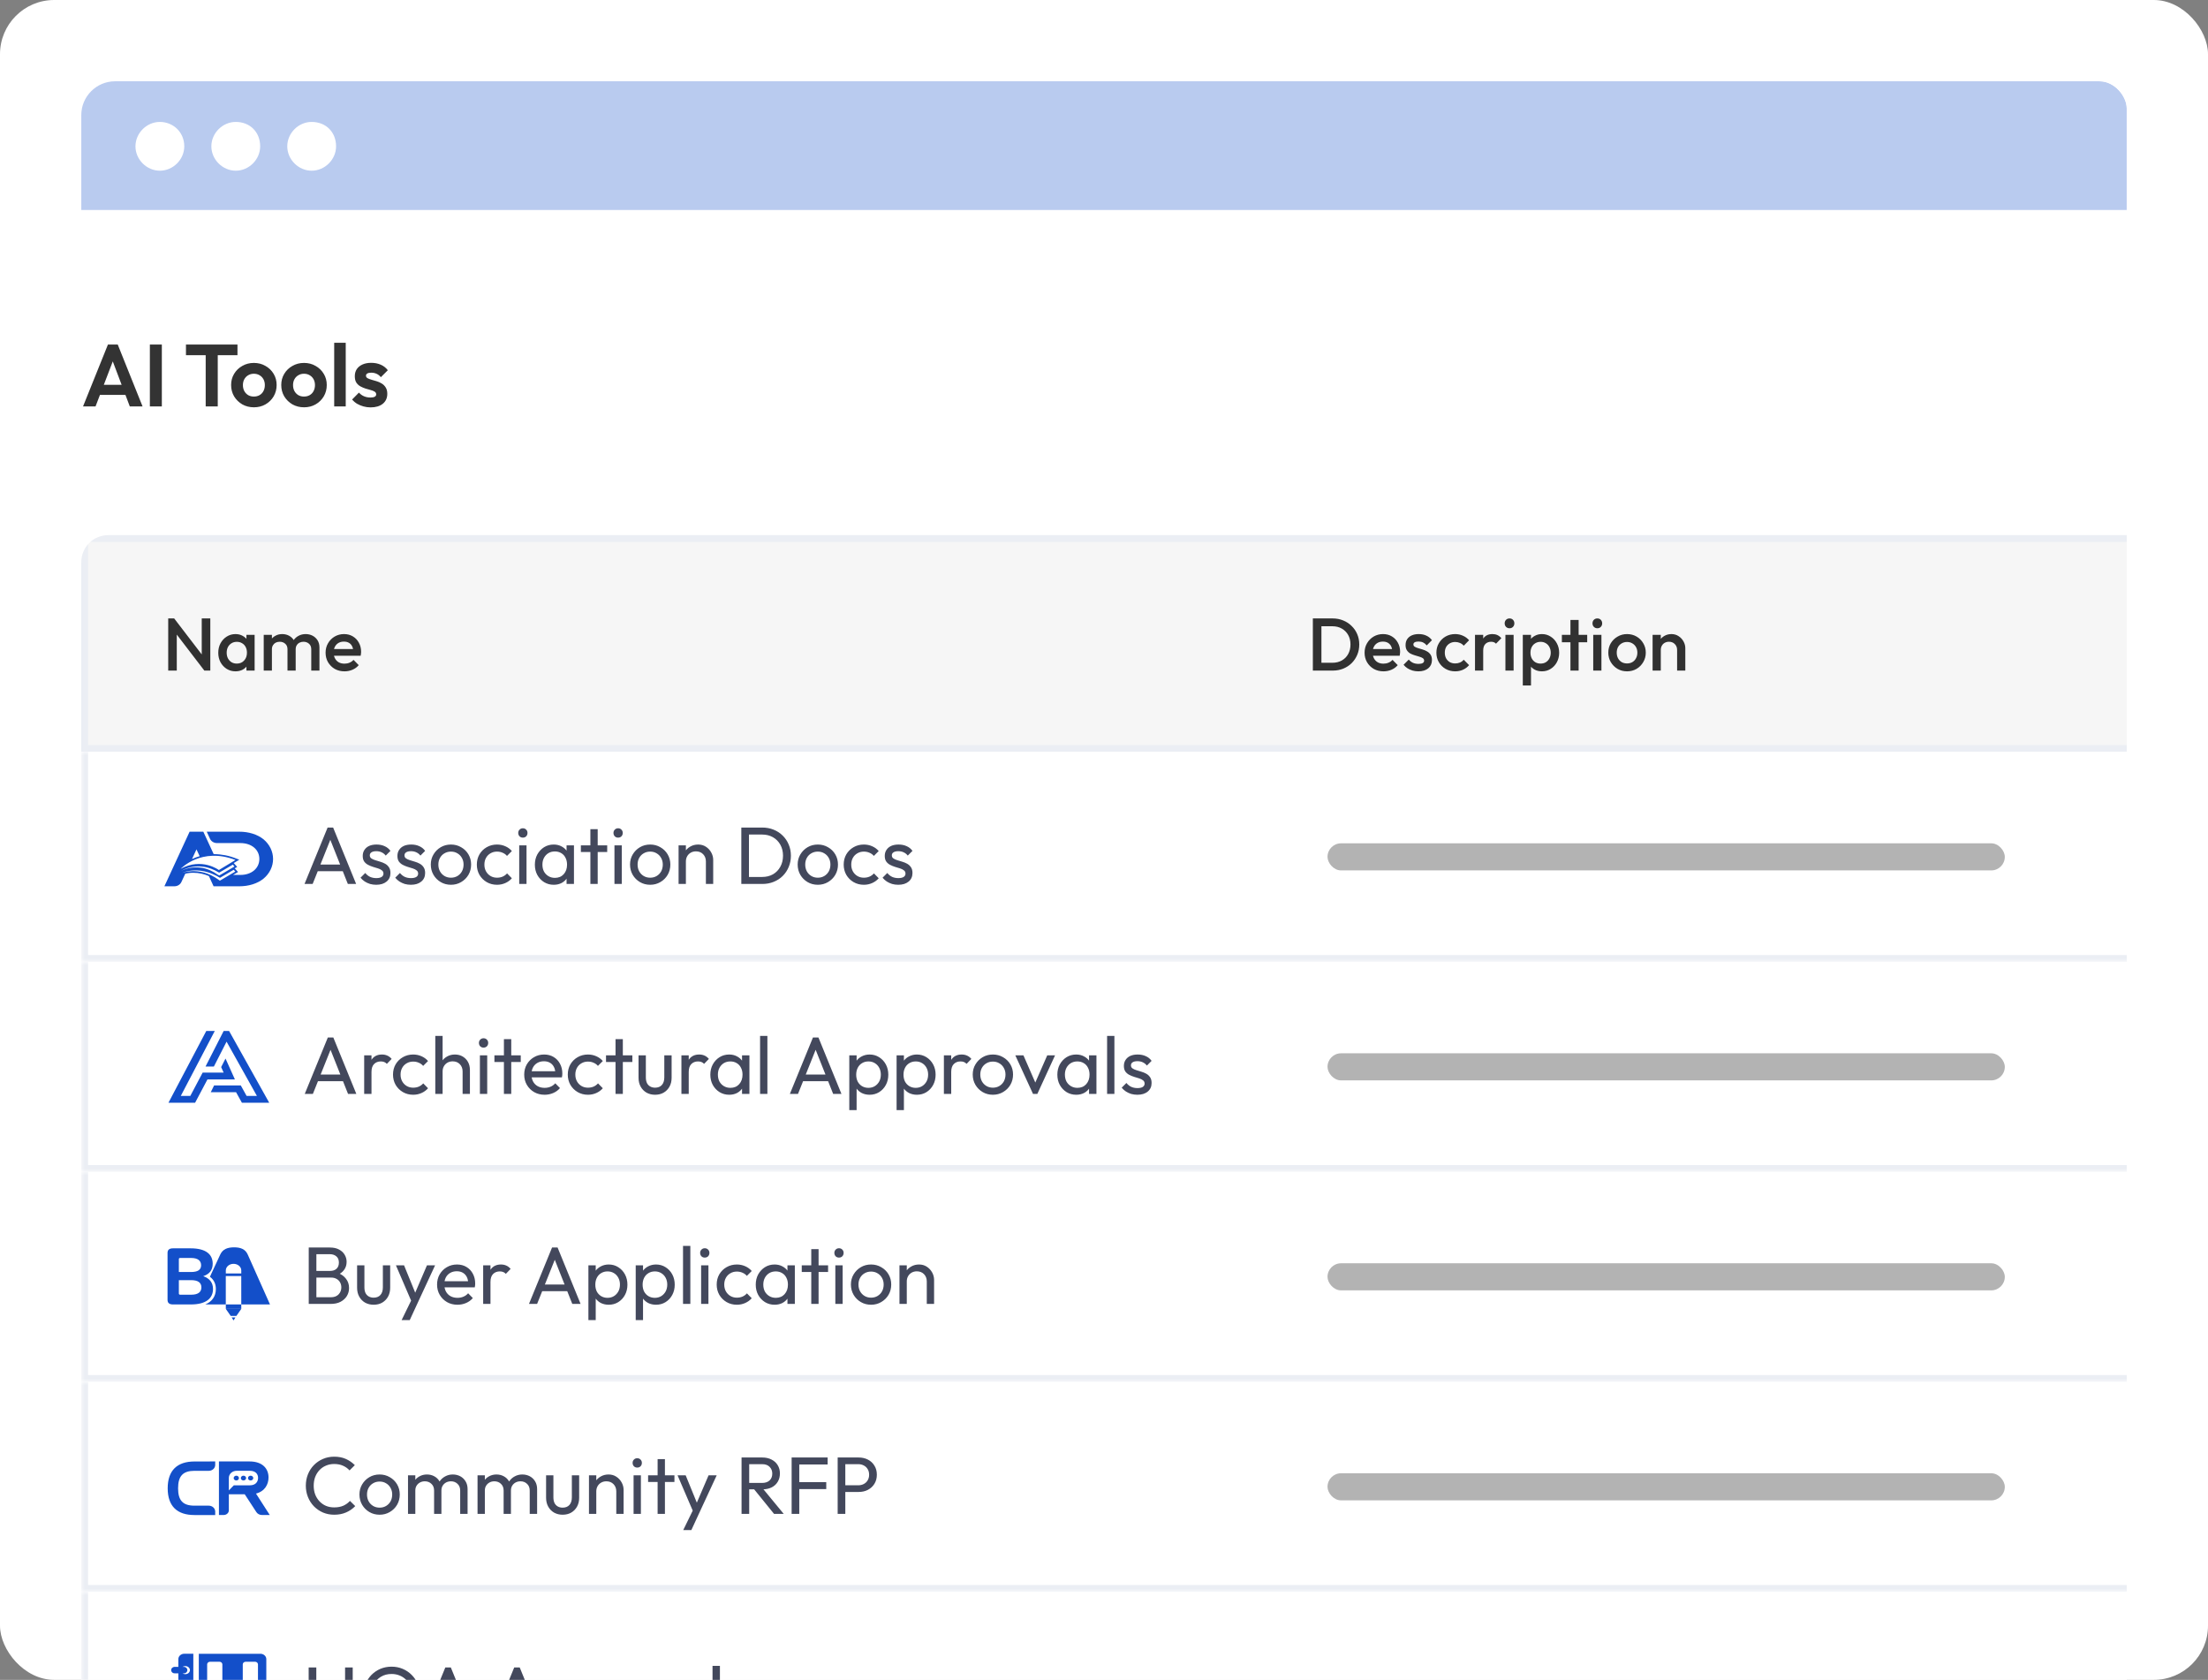 <svg width="326" height="248" viewBox="0 0 326 248" fill="none" xmlns="http://www.w3.org/2000/svg">
<rect x="0" y="0" width="326" height="248" fill="#808080" stroke="none"/>
<g clip-path="url(#clip0_2948_482)">
<rect width="326" height="248" rx="8" fill="white"/>
<g clip-path="url(#clip1_2948_482)">
<g opacity="0.3">
<path d="M12 17C12 14.239 14.239 12 17 12H349C351.761 12 354 14.239 354 17V31H12V17Z" fill="#134FC9"/>
<path d="M27.207 21.601C27.207 23.551 25.555 25.201 23.603 25.201C21.651 25.201 20 23.551 20 21.601C20 19.65 21.651 18 23.603 18C25.555 18 27.207 19.5 27.207 21.601Z" fill="white"/>
<path d="M38.413 21.601C38.413 23.551 36.762 25.201 34.81 25.201C32.858 25.201 31.206 23.551 31.206 21.601C31.206 19.65 32.858 18 34.81 18C36.912 18 38.413 19.5 38.413 21.601Z" fill="white"/>
<path d="M49.62 21.601C49.62 23.551 47.968 25.201 46.016 25.201C44.065 25.201 42.413 23.551 42.413 21.601C42.413 19.65 44.065 18 46.016 18C48.118 18 49.62 19.5 49.62 21.601Z" fill="white"/>
</g>
<path opacity="0.8" d="M12.26 60L15.939 50.861H17.382L21.048 60H19.163L16.329 52.499H16.979L14.106 60H12.26ZM14.21 58.297V56.815H19.124V58.297H14.21ZM22.127 60V50.861H23.895V60H22.127ZM30.369 60V51.056H32.15V60H30.369ZM27.457 52.434V50.861H35.062V52.434H27.457ZM37.49 60.13C36.858 60.13 36.285 59.987 35.774 59.701C35.272 59.406 34.868 59.012 34.565 58.518C34.27 58.015 34.123 57.456 34.123 56.841C34.123 56.226 34.27 55.675 34.565 55.19C34.86 54.696 35.263 54.306 35.774 54.02C36.285 53.725 36.853 53.578 37.477 53.578C38.118 53.578 38.691 53.725 39.193 54.02C39.705 54.306 40.108 54.696 40.402 55.19C40.697 55.675 40.844 56.226 40.844 56.841C40.844 57.456 40.697 58.015 40.402 58.518C40.108 59.012 39.705 59.406 39.193 59.701C38.691 59.987 38.123 60.13 37.49 60.13ZM37.477 58.544C37.798 58.544 38.08 58.475 38.322 58.336C38.574 58.189 38.764 57.989 38.894 57.738C39.033 57.478 39.102 57.183 39.102 56.854C39.102 56.525 39.033 56.234 38.894 55.983C38.755 55.732 38.565 55.537 38.322 55.398C38.08 55.251 37.798 55.177 37.477 55.177C37.165 55.177 36.888 55.251 36.645 55.398C36.403 55.537 36.212 55.732 36.073 55.983C35.934 56.234 35.865 56.525 35.865 56.854C35.865 57.183 35.934 57.478 36.073 57.738C36.212 57.989 36.403 58.189 36.645 58.336C36.888 58.475 37.165 58.544 37.477 58.544ZM44.892 60.13C44.259 60.13 43.687 59.987 43.175 59.701C42.673 59.406 42.27 59.012 41.967 58.518C41.672 58.015 41.525 57.456 41.525 56.841C41.525 56.226 41.672 55.675 41.967 55.19C42.261 54.696 42.664 54.306 43.175 54.02C43.687 53.725 44.255 53.578 44.879 53.578C45.52 53.578 46.092 53.725 46.594 54.02C47.106 54.306 47.509 54.696 47.803 55.19C48.098 55.675 48.245 56.226 48.245 56.841C48.245 57.456 48.098 58.015 47.803 58.518C47.509 59.012 47.106 59.406 46.594 59.701C46.092 59.987 45.524 60.13 44.892 60.13ZM44.879 58.544C45.199 58.544 45.481 58.475 45.724 58.336C45.975 58.189 46.166 57.989 46.295 57.738C46.434 57.478 46.504 57.183 46.504 56.854C46.504 56.525 46.434 56.234 46.295 55.983C46.157 55.732 45.966 55.537 45.724 55.398C45.481 55.251 45.199 55.177 44.879 55.177C44.566 55.177 44.289 55.251 44.047 55.398C43.804 55.537 43.613 55.732 43.474 55.983C43.336 56.234 43.267 56.525 43.267 56.854C43.267 57.183 43.336 57.478 43.474 57.738C43.613 57.989 43.804 58.189 44.047 58.336C44.289 58.475 44.566 58.544 44.879 58.544ZM49.342 60V50.601H51.045V60H49.342ZM54.712 60.143C54.356 60.143 54.005 60.095 53.659 60C53.321 59.905 53.009 59.775 52.723 59.61C52.437 59.437 52.19 59.229 51.982 58.986L52.996 57.959C53.212 58.202 53.464 58.384 53.75 58.505C54.036 58.626 54.352 58.687 54.699 58.687C54.976 58.687 55.184 58.648 55.323 58.57C55.47 58.492 55.544 58.375 55.544 58.219C55.544 58.046 55.466 57.911 55.31 57.816C55.163 57.721 54.968 57.643 54.725 57.582C54.482 57.513 54.227 57.439 53.958 57.361C53.698 57.274 53.447 57.166 53.204 57.036C52.961 56.897 52.762 56.711 52.606 56.477C52.459 56.234 52.385 55.922 52.385 55.541C52.385 55.142 52.48 54.796 52.671 54.501C52.87 54.206 53.152 53.977 53.516 53.812C53.88 53.647 54.309 53.565 54.803 53.565C55.323 53.565 55.791 53.656 56.207 53.838C56.632 54.02 56.983 54.293 57.26 54.657L56.233 55.684C56.042 55.45 55.825 55.281 55.583 55.177C55.349 55.073 55.093 55.021 54.816 55.021C54.565 55.021 54.37 55.06 54.231 55.138C54.101 55.216 54.036 55.324 54.036 55.463C54.036 55.619 54.109 55.74 54.257 55.827C54.413 55.914 54.612 55.992 54.855 56.061C55.097 56.122 55.349 56.195 55.609 56.282C55.877 56.36 56.129 56.473 56.363 56.62C56.605 56.767 56.8 56.962 56.948 57.205C57.104 57.448 57.182 57.76 57.182 58.141C57.182 58.756 56.961 59.246 56.519 59.61C56.077 59.965 55.474 60.143 54.712 60.143Z" fill="black"/>
<g clip-path="url(#clip2_2948_482)">
<rect x="12.5" y="79.5" width="329" height="31" fill="#F6F6F6"/>
<rect x="12.5" y="79.5" width="329" height="31" stroke="#EBEEF4"/>
<path opacity="0.8" d="M24.836 99V91.3H25.716L26.101 92.752V99H24.836ZM30.171 99L25.562 92.983L25.716 91.3L30.325 97.317L30.171 99ZM30.171 99L29.786 97.647V91.3H31.051V99H30.171ZM34.767 99.11C34.29 99.11 33.857 98.989 33.469 98.747C33.087 98.505 32.783 98.179 32.556 97.768C32.336 97.35 32.226 96.884 32.226 96.371C32.226 95.85 32.336 95.385 32.556 94.974C32.783 94.556 33.087 94.226 33.469 93.984C33.857 93.735 34.29 93.61 34.767 93.61C35.17 93.61 35.526 93.698 35.834 93.874C36.149 94.043 36.398 94.277 36.582 94.578C36.765 94.879 36.857 95.22 36.857 95.601V97.119C36.857 97.5 36.765 97.841 36.582 98.142C36.406 98.443 36.16 98.681 35.845 98.857C35.529 99.026 35.17 99.11 34.767 99.11ZM34.965 97.966C35.412 97.966 35.771 97.816 36.043 97.515C36.321 97.214 36.461 96.829 36.461 96.36C36.461 96.045 36.398 95.766 36.274 95.524C36.149 95.282 35.973 95.095 35.746 94.963C35.526 94.824 35.265 94.754 34.965 94.754C34.671 94.754 34.411 94.824 34.184 94.963C33.964 95.095 33.788 95.282 33.656 95.524C33.531 95.766 33.469 96.045 33.469 96.36C33.469 96.675 33.531 96.954 33.656 97.196C33.788 97.438 33.964 97.629 34.184 97.768C34.411 97.9 34.671 97.966 34.965 97.966ZM36.384 99V97.581L36.593 96.294L36.384 95.018V93.72H37.594V99H36.384ZM38.937 99V93.72H40.147V99H38.937ZM42.446 99V95.854C42.446 95.502 42.336 95.231 42.116 95.04C41.896 94.842 41.624 94.743 41.302 94.743C41.082 94.743 40.884 94.787 40.708 94.875C40.539 94.963 40.403 95.091 40.301 95.26C40.198 95.421 40.147 95.619 40.147 95.854L39.674 95.59C39.674 95.187 39.762 94.838 39.938 94.545C40.114 94.252 40.352 94.024 40.653 93.863C40.953 93.694 41.291 93.61 41.665 93.61C42.039 93.61 42.376 93.691 42.677 93.852C42.977 94.013 43.216 94.241 43.392 94.534C43.568 94.827 43.656 95.179 43.656 95.59V99H42.446ZM45.955 99V95.854C45.955 95.502 45.845 95.231 45.625 95.04C45.405 94.842 45.133 94.743 44.811 94.743C44.598 94.743 44.404 94.787 44.228 94.875C44.052 94.963 43.912 95.091 43.81 95.26C43.707 95.421 43.656 95.619 43.656 95.854L42.974 95.59C43.01 95.187 43.128 94.838 43.326 94.545C43.524 94.252 43.777 94.024 44.085 93.863C44.4 93.694 44.745 93.61 45.119 93.61C45.5 93.61 45.845 93.691 46.153 93.852C46.461 94.013 46.706 94.241 46.89 94.534C47.073 94.827 47.165 95.179 47.165 95.59V99H45.955ZM50.864 99.11C50.336 99.11 49.86 98.993 49.434 98.758C49.016 98.516 48.683 98.186 48.433 97.768C48.191 97.35 48.07 96.881 48.07 96.36C48.07 95.839 48.191 95.374 48.433 94.963C48.675 94.545 49.002 94.215 49.412 93.973C49.83 93.731 50.292 93.61 50.798 93.61C51.29 93.61 51.722 93.724 52.096 93.951C52.478 94.178 52.775 94.49 52.987 94.886C53.207 95.282 53.317 95.733 53.317 96.239C53.317 96.327 53.31 96.419 53.295 96.514C53.288 96.602 53.273 96.701 53.251 96.811H48.917V95.821H52.624L52.173 96.217C52.159 95.894 52.096 95.623 51.986 95.403C51.876 95.183 51.719 95.014 51.513 94.897C51.315 94.78 51.07 94.721 50.776 94.721C50.468 94.721 50.201 94.787 49.973 94.919C49.746 95.051 49.57 95.238 49.445 95.48C49.321 95.715 49.258 95.997 49.258 96.327C49.258 96.657 49.324 96.947 49.456 97.196C49.588 97.445 49.775 97.64 50.017 97.779C50.259 97.911 50.538 97.977 50.853 97.977C51.125 97.977 51.374 97.929 51.601 97.834C51.836 97.739 52.034 97.599 52.195 97.416L52.965 98.197C52.709 98.498 52.397 98.725 52.03 98.879C51.664 99.033 51.275 99.11 50.864 99.11Z" fill="black"/>
<path opacity="0.8" d="M194.705 99V97.845H196.729C197.257 97.845 197.719 97.731 198.115 97.504C198.518 97.277 198.83 96.961 199.05 96.558C199.277 96.147 199.391 95.674 199.391 95.139C199.391 94.611 199.277 94.145 199.05 93.742C198.823 93.339 198.507 93.023 198.104 92.796C197.708 92.569 197.25 92.455 196.729 92.455H194.705V91.3H196.762C197.319 91.3 197.836 91.399 198.313 91.597C198.79 91.788 199.204 92.059 199.556 92.411C199.915 92.756 200.194 93.163 200.392 93.632C200.59 94.094 200.689 94.6 200.689 95.15C200.689 95.693 200.59 96.199 200.392 96.668C200.194 97.137 199.919 97.548 199.567 97.9C199.215 98.245 198.801 98.516 198.324 98.714C197.847 98.905 197.334 99 196.784 99H194.705ZM193.836 99V91.3H195.101V99H193.836ZM204.267 99.11C203.739 99.11 203.262 98.993 202.837 98.758C202.419 98.516 202.085 98.186 201.836 97.768C201.594 97.35 201.473 96.881 201.473 96.36C201.473 95.839 201.594 95.374 201.836 94.963C202.078 94.545 202.404 94.215 202.815 93.973C203.233 93.731 203.695 93.61 204.201 93.61C204.692 93.61 205.125 93.724 205.499 93.951C205.88 94.178 206.177 94.49 206.39 94.886C206.61 95.282 206.72 95.733 206.72 96.239C206.72 96.327 206.712 96.419 206.698 96.514C206.69 96.602 206.676 96.701 206.654 96.811H202.32V95.821H206.027L205.576 96.217C205.561 95.894 205.499 95.623 205.389 95.403C205.279 95.183 205.121 95.014 204.916 94.897C204.718 94.78 204.472 94.721 204.179 94.721C203.871 94.721 203.603 94.787 203.376 94.919C203.148 95.051 202.972 95.238 202.848 95.48C202.723 95.715 202.661 95.997 202.661 96.327C202.661 96.657 202.727 96.947 202.859 97.196C202.991 97.445 203.178 97.64 203.42 97.779C203.662 97.911 203.94 97.977 204.256 97.977C204.527 97.977 204.776 97.929 205.004 97.834C205.238 97.739 205.436 97.599 205.598 97.416L206.368 98.197C206.111 98.498 205.799 98.725 205.433 98.879C205.066 99.033 204.677 99.11 204.267 99.11ZM209.417 99.11C209.123 99.11 208.841 99.073 208.57 99C208.298 98.919 208.049 98.809 207.822 98.67C207.594 98.523 207.396 98.347 207.228 98.142L207.998 97.372C208.181 97.585 208.39 97.746 208.625 97.856C208.867 97.959 209.138 98.01 209.439 98.01C209.71 98.01 209.915 97.97 210.055 97.889C210.194 97.808 210.264 97.691 210.264 97.537C210.264 97.376 210.198 97.251 210.066 97.163C209.934 97.075 209.761 97.002 209.549 96.943C209.343 96.877 209.123 96.811 208.889 96.745C208.661 96.679 208.441 96.591 208.229 96.481C208.023 96.364 207.855 96.206 207.723 96.008C207.591 95.81 207.525 95.553 207.525 95.238C207.525 94.901 207.602 94.611 207.756 94.369C207.917 94.127 208.141 93.94 208.427 93.808C208.72 93.676 209.068 93.61 209.472 93.61C209.897 93.61 210.271 93.687 210.594 93.841C210.924 93.988 211.199 94.211 211.419 94.512L210.649 95.282C210.495 95.091 210.319 94.948 210.121 94.853C209.923 94.758 209.695 94.71 209.439 94.71C209.197 94.71 209.01 94.747 208.878 94.82C208.746 94.893 208.68 95 208.68 95.139C208.68 95.286 208.746 95.399 208.878 95.48C209.01 95.561 209.178 95.63 209.384 95.689C209.596 95.748 209.816 95.814 210.044 95.887C210.278 95.953 210.498 96.048 210.704 96.173C210.916 96.29 211.089 96.452 211.221 96.657C211.353 96.855 211.419 97.115 211.419 97.438C211.419 97.951 211.239 98.358 210.88 98.659C210.52 98.96 210.033 99.11 209.417 99.11ZM214.847 99.11C214.326 99.11 213.853 98.989 213.428 98.747C213.01 98.505 212.68 98.175 212.438 97.757C212.196 97.339 212.075 96.873 212.075 96.36C212.075 95.839 212.196 95.374 212.438 94.963C212.68 94.545 213.01 94.215 213.428 93.973C213.853 93.731 214.326 93.61 214.847 93.61C215.258 93.61 215.639 93.691 215.991 93.852C216.35 94.006 216.655 94.23 216.904 94.523L216.112 95.326C215.958 95.143 215.771 95.007 215.551 94.919C215.338 94.824 215.104 94.776 214.847 94.776C214.546 94.776 214.279 94.846 214.044 94.985C213.817 95.117 213.637 95.3 213.505 95.535C213.38 95.77 213.318 96.045 213.318 96.36C213.318 96.668 213.38 96.943 213.505 97.185C213.637 97.42 213.817 97.607 214.044 97.746C214.279 97.878 214.546 97.944 214.847 97.944C215.104 97.944 215.338 97.9 215.551 97.812C215.771 97.717 215.958 97.577 216.112 97.394L216.904 98.197C216.655 98.49 216.35 98.718 215.991 98.879C215.639 99.033 215.258 99.11 214.847 99.11ZM217.776 99V93.72H218.986V99H217.776ZM218.986 96.063L218.568 95.854C218.568 95.187 218.715 94.648 219.008 94.237C219.309 93.819 219.76 93.61 220.361 93.61C220.625 93.61 220.864 93.658 221.076 93.753C221.289 93.848 221.487 94.002 221.67 94.215L220.878 95.029C220.783 94.926 220.677 94.853 220.559 94.809C220.442 94.765 220.306 94.743 220.152 94.743C219.815 94.743 219.536 94.849 219.316 95.062C219.096 95.275 218.986 95.608 218.986 96.063ZM222.267 99V93.72H223.477V99H222.267ZM222.872 92.752C222.667 92.752 222.494 92.682 222.355 92.543C222.223 92.404 222.157 92.231 222.157 92.026C222.157 91.821 222.223 91.648 222.355 91.509C222.494 91.37 222.667 91.3 222.872 91.3C223.085 91.3 223.257 91.37 223.389 91.509C223.521 91.648 223.587 91.821 223.587 92.026C223.587 92.231 223.521 92.404 223.389 92.543C223.257 92.682 223.085 92.752 222.872 92.752ZM227.661 99.11C227.258 99.11 226.898 99.026 226.583 98.857C226.268 98.681 226.018 98.443 225.835 98.142C225.659 97.841 225.571 97.5 225.571 97.119V95.601C225.571 95.22 225.663 94.879 225.846 94.578C226.029 94.277 226.279 94.043 226.594 93.874C226.909 93.698 227.265 93.61 227.661 93.61C228.138 93.61 228.567 93.735 228.948 93.984C229.337 94.226 229.641 94.556 229.861 94.974C230.088 95.385 230.202 95.85 230.202 96.371C230.202 96.884 230.088 97.35 229.861 97.768C229.641 98.179 229.337 98.505 228.948 98.747C228.567 98.989 228.138 99.11 227.661 99.11ZM224.834 101.2V93.72H226.044V95.139L225.835 96.426L226.044 97.702V101.2H224.834ZM227.463 97.966C227.756 97.966 228.013 97.9 228.233 97.768C228.46 97.629 228.636 97.438 228.761 97.196C228.893 96.954 228.959 96.675 228.959 96.36C228.959 96.045 228.893 95.766 228.761 95.524C228.636 95.282 228.46 95.095 228.233 94.963C228.013 94.824 227.756 94.754 227.463 94.754C227.17 94.754 226.909 94.824 226.682 94.963C226.455 95.095 226.279 95.282 226.154 95.524C226.029 95.766 225.967 96.045 225.967 96.36C225.967 96.675 226.029 96.954 226.154 97.196C226.279 97.438 226.455 97.629 226.682 97.768C226.909 97.9 227.17 97.966 227.463 97.966ZM231.868 99V91.52H233.078V99H231.868ZM230.603 94.82V93.72H234.343V94.82H230.603ZM235.233 99V93.72H236.443V99H235.233ZM235.838 92.752C235.632 92.752 235.46 92.682 235.321 92.543C235.189 92.404 235.123 92.231 235.123 92.026C235.123 91.821 235.189 91.648 235.321 91.509C235.46 91.37 235.632 91.3 235.838 91.3C236.05 91.3 236.223 91.37 236.355 91.509C236.487 91.648 236.553 91.821 236.553 92.026C236.553 92.231 236.487 92.404 236.355 92.543C236.223 92.682 236.05 92.752 235.838 92.752ZM240.22 99.11C239.707 99.11 239.241 98.989 238.823 98.747C238.405 98.498 238.071 98.164 237.822 97.746C237.58 97.328 237.459 96.862 237.459 96.349C237.459 95.836 237.58 95.374 237.822 94.963C238.071 94.552 238.405 94.226 238.823 93.984C239.241 93.735 239.707 93.61 240.22 93.61C240.741 93.61 241.21 93.731 241.628 93.973C242.046 94.215 242.376 94.545 242.618 94.963C242.867 95.374 242.992 95.836 242.992 96.349C242.992 96.862 242.867 97.328 242.618 97.746C242.376 98.164 242.046 98.498 241.628 98.747C241.21 98.989 240.741 99.11 240.22 99.11ZM240.22 97.944C240.521 97.944 240.785 97.878 241.012 97.746C241.247 97.607 241.426 97.416 241.551 97.174C241.683 96.932 241.749 96.657 241.749 96.349C241.749 96.041 241.683 95.77 241.551 95.535C241.419 95.3 241.239 95.117 241.012 94.985C240.785 94.846 240.521 94.776 240.22 94.776C239.927 94.776 239.663 94.846 239.428 94.985C239.201 95.117 239.021 95.3 238.889 95.535C238.764 95.77 238.702 96.041 238.702 96.349C238.702 96.657 238.764 96.932 238.889 97.174C239.021 97.416 239.201 97.607 239.428 97.746C239.663 97.878 239.927 97.944 240.22 97.944ZM247.617 99V95.953C247.617 95.601 247.503 95.311 247.276 95.084C247.056 94.857 246.77 94.743 246.418 94.743C246.183 94.743 245.974 94.794 245.791 94.897C245.608 95 245.465 95.143 245.362 95.326C245.259 95.509 245.208 95.718 245.208 95.953L244.735 95.689C244.735 95.286 244.823 94.93 244.999 94.622C245.175 94.307 245.417 94.061 245.725 93.885C246.04 93.702 246.392 93.61 246.781 93.61C247.177 93.61 247.529 93.713 247.837 93.918C248.145 94.116 248.387 94.376 248.563 94.699C248.739 95.014 248.827 95.344 248.827 95.689V99H247.617ZM243.998 99V93.72H245.208V99H243.998Z" fill="black"/>
<mask id="path-12-inside-1_2948_482" fill="white">
<path d="M12 111H342V142H12V111Z"/>
</mask>
<path d="M12 111H342V142H12V111Z" fill="white"/>
<path d="M342 142V143H343V142H342ZM12 142H11V143H12V142ZM342 111H341V142H342H343V111H342ZM342 142V141H12V142V143H342V142ZM12 142H13V111H12H11V142H12Z" fill="#EBEEF4" mask="url(#path-12-inside-1_2948_482)"/>
<path d="M38.906 123.906C38.004 123.183 36.732 122.784 35.327 122.784H30.522L31.01 123.84C31.095 124.026 31.239 124.184 31.423 124.296C31.608 124.407 31.825 124.466 32.047 124.465H35.49C37.14 124.465 38.292 125.43 38.292 126.81C38.292 128.19 37.14 129.167 35.49 129.167H34.41L35.146 128.734L34.66 128.195L35.022 127.986L34.509 127.415L35.33 126.919L34.875 126.743C33.849 126.328 32.74 126.108 31.616 126.094H31.549L30.019 122.783H27.995L24.272 130.844H25.741C25.963 130.844 26.18 130.785 26.364 130.674C26.549 130.563 26.693 130.404 26.778 130.219L27.354 128.985C27.45 128.962 27.554 128.94 27.668 128.921C27.9 128.881 28.135 128.858 28.371 128.85C28.432 128.85 28.494 128.85 28.556 128.85C28.964 128.85 29.37 128.895 29.766 128.983C30.139 129.067 30.501 129.186 30.846 129.337L31.535 130.844H35.327C36.732 130.844 38.003 130.444 38.906 129.717C39.351 129.347 39.706 128.898 39.949 128.398C40.192 127.898 40.317 127.358 40.317 126.812C40.317 126.266 40.192 125.726 39.949 125.226C39.706 124.726 39.351 124.277 38.906 123.907V123.906ZM34.62 127.927L32.472 129.188L32.373 129.247C32.286 129.197 32.2 129.149 32.112 129.103C31.776 128.862 31.411 128.655 31.025 128.485C30.919 128.435 30.805 128.397 30.694 128.353C30.638 128.333 30.579 128.316 30.524 128.297L30.438 128.269L30.349 128.239C30.29 128.224 30.234 128.207 30.174 128.193L29.995 128.153L29.95 128.144L29.904 128.136L29.814 128.121L29.723 128.105L29.631 128.094L29.539 128.082C29.509 128.082 29.478 128.075 29.447 128.073L29.261 128.058L29.076 128.052C29.014 128.052 28.951 128.052 28.889 128.052C28.388 128.061 27.892 128.141 27.419 128.29C27.184 128.363 26.957 128.455 26.741 128.565C26.948 128.442 27.169 128.337 27.398 128.253C27.632 128.164 27.873 128.093 28.12 128.039C28.369 127.984 28.624 127.947 28.88 127.928C28.945 127.928 29.009 127.919 29.073 127.918H29.268H29.463C29.495 127.918 29.527 127.918 29.56 127.918L29.658 127.924L29.754 127.931L29.851 127.942L29.948 127.953H29.996L30.044 127.961L30.236 127.993C30.299 128.004 30.361 128.019 30.425 128.031L30.519 128.052L30.613 128.076C30.675 128.093 30.737 128.108 30.798 128.126C30.913 128.165 31.043 128.2 31.16 128.247C31.581 128.403 31.982 128.599 32.357 128.832L34.38 127.645L34.62 127.927ZM29.476 126.397C29.087 126.509 28.71 126.651 28.349 126.822L29.01 125.393L29.476 126.397ZM34.764 126.962L32.315 128.445C32.315 128.445 29.806 126.553 26.678 128.263C26.678 128.259 29.731 125.01 34.764 126.958V126.962ZM29.821 128.75C29.341 128.643 28.847 128.597 28.352 128.613C28.103 128.622 27.855 128.647 27.61 128.688C27.366 128.726 27.125 128.785 26.893 128.864C27.119 128.769 27.355 128.694 27.597 128.64C27.842 128.585 28.091 128.546 28.343 128.524C28.852 128.48 29.366 128.5 29.868 128.583C30.368 128.668 30.855 128.808 31.318 129C31.724 129.166 32.113 129.365 32.48 129.594L34.504 128.405L34.744 128.672L32.595 129.937L32.465 130.013L32.342 129.929C31.978 129.657 31.586 129.418 31.17 129.215C30.744 129.009 30.29 128.852 29.821 128.746V128.75Z" fill="#134FC9"/>
<path opacity="0.8" d="M44.961 130.5L48.369 122.172H49.185L52.581 130.5H51.357L48.561 123.456H48.981L46.161 130.5H44.961ZM46.581 128.616V127.632H50.961V128.616H46.581ZM55.548 130.62C55.228 130.62 54.924 130.58 54.636 130.5C54.356 130.412 54.096 130.292 53.856 130.14C53.616 129.98 53.408 129.792 53.232 129.576L53.928 128.88C54.136 129.136 54.376 129.328 54.648 129.456C54.92 129.576 55.224 129.636 55.56 129.636C55.896 129.636 56.156 129.58 56.34 129.468C56.524 129.348 56.616 129.184 56.616 128.976C56.616 128.768 56.54 128.608 56.388 128.496C56.244 128.376 56.056 128.28 55.824 128.208C55.592 128.128 55.344 128.052 55.08 127.98C54.824 127.9 54.58 127.8 54.348 127.68C54.116 127.56 53.924 127.396 53.772 127.188C53.628 126.98 53.556 126.704 53.556 126.36C53.556 126.016 53.64 125.72 53.808 125.472C53.976 125.216 54.208 125.02 54.504 124.884C54.808 124.748 55.172 124.68 55.596 124.68C56.044 124.68 56.44 124.76 56.784 124.92C57.136 125.072 57.424 125.304 57.648 125.616L56.952 126.312C56.792 126.104 56.592 125.944 56.352 125.832C56.12 125.72 55.856 125.664 55.56 125.664C55.248 125.664 55.008 125.72 54.84 125.832C54.68 125.936 54.6 126.084 54.6 126.276C54.6 126.468 54.672 126.616 54.816 126.72C54.96 126.824 55.148 126.912 55.38 126.984C55.62 127.056 55.868 127.132 56.124 127.212C56.38 127.284 56.624 127.384 56.856 127.512C57.088 127.64 57.276 127.812 57.42 128.028C57.572 128.244 57.648 128.528 57.648 128.88C57.648 129.416 57.456 129.84 57.072 130.152C56.696 130.464 56.188 130.62 55.548 130.62ZM60.669 130.62C60.349 130.62 60.045 130.58 59.757 130.5C59.477 130.412 59.217 130.292 58.977 130.14C58.737 129.98 58.529 129.792 58.353 129.576L59.049 128.88C59.257 129.136 59.497 129.328 59.769 129.456C60.041 129.576 60.345 129.636 60.681 129.636C61.017 129.636 61.277 129.58 61.461 129.468C61.645 129.348 61.737 129.184 61.737 128.976C61.737 128.768 61.661 128.608 61.509 128.496C61.365 128.376 61.177 128.28 60.945 128.208C60.713 128.128 60.465 128.052 60.201 127.98C59.945 127.9 59.701 127.8 59.469 127.68C59.237 127.56 59.045 127.396 58.893 127.188C58.749 126.98 58.677 126.704 58.677 126.36C58.677 126.016 58.761 125.72 58.929 125.472C59.097 125.216 59.329 125.02 59.625 124.884C59.929 124.748 60.293 124.68 60.717 124.68C61.165 124.68 61.561 124.76 61.905 124.92C62.257 125.072 62.545 125.304 62.769 125.616L62.073 126.312C61.913 126.104 61.713 125.944 61.473 125.832C61.241 125.72 60.977 125.664 60.681 125.664C60.369 125.664 60.129 125.72 59.961 125.832C59.801 125.936 59.721 126.084 59.721 126.276C59.721 126.468 59.793 126.616 59.937 126.72C60.081 126.824 60.269 126.912 60.501 126.984C60.741 127.056 60.989 127.132 61.245 127.212C61.501 127.284 61.745 127.384 61.977 127.512C62.209 127.64 62.397 127.812 62.541 128.028C62.693 128.244 62.769 128.528 62.769 128.88C62.769 129.416 62.577 129.84 62.193 130.152C61.817 130.464 61.309 130.62 60.669 130.62ZM66.582 130.62C66.022 130.62 65.519 130.488 65.07 130.224C64.623 129.96 64.266 129.604 64.002 129.156C63.739 128.7 63.606 128.192 63.606 127.632C63.606 127.08 63.739 126.584 64.002 126.144C64.266 125.696 64.623 125.34 65.07 125.076C65.519 124.812 66.022 124.68 66.582 124.68C67.135 124.68 67.635 124.812 68.082 125.076C68.538 125.332 68.898 125.684 69.162 126.132C69.427 126.58 69.558 127.08 69.558 127.632C69.558 128.192 69.427 128.7 69.162 129.156C68.898 129.604 68.538 129.96 68.082 130.224C67.635 130.488 67.135 130.62 66.582 130.62ZM66.582 129.576C66.942 129.576 67.263 129.492 67.543 129.324C67.823 129.156 68.043 128.928 68.203 128.64C68.362 128.344 68.442 128.008 68.442 127.632C68.442 127.264 68.359 126.936 68.191 126.648C68.031 126.36 67.811 126.136 67.531 125.976C67.258 125.808 66.942 125.724 66.582 125.724C66.222 125.724 65.903 125.808 65.623 125.976C65.343 126.136 65.123 126.36 64.963 126.648C64.802 126.936 64.722 127.264 64.722 127.632C64.722 128.008 64.802 128.344 64.963 128.64C65.123 128.928 65.343 129.156 65.623 129.324C65.903 129.492 66.222 129.576 66.582 129.576ZM73.379 130.62C72.819 130.62 72.311 130.488 71.855 130.224C71.407 129.96 71.051 129.604 70.787 129.156C70.531 128.7 70.403 128.196 70.403 127.644C70.403 127.084 70.531 126.58 70.787 126.132C71.051 125.684 71.407 125.332 71.855 125.076C72.311 124.812 72.819 124.68 73.379 124.68C73.819 124.68 74.227 124.764 74.603 124.932C74.979 125.092 75.303 125.328 75.575 125.64L74.855 126.36C74.679 126.152 74.463 125.996 74.207 125.892C73.959 125.78 73.683 125.724 73.379 125.724C73.019 125.724 72.699 125.808 72.419 125.976C72.139 126.136 71.919 126.36 71.759 126.648C71.599 126.936 71.519 127.268 71.519 127.644C71.519 128.02 71.599 128.352 71.759 128.64C71.919 128.928 72.139 129.156 72.419 129.324C72.699 129.492 73.019 129.576 73.379 129.576C73.683 129.576 73.959 129.524 74.207 129.42C74.463 129.308 74.683 129.148 74.867 128.94L75.575 129.66C75.311 129.964 74.987 130.2 74.603 130.368C74.227 130.536 73.819 130.62 73.379 130.62ZM76.659 130.5V124.8H77.739V130.5H76.659ZM77.198 123.66C76.999 123.66 76.835 123.596 76.707 123.468C76.579 123.332 76.514 123.164 76.514 122.964C76.514 122.772 76.579 122.612 76.707 122.484C76.835 122.348 76.999 122.28 77.198 122.28C77.398 122.28 77.562 122.348 77.691 122.484C77.819 122.612 77.882 122.772 77.882 122.964C77.882 123.164 77.819 123.332 77.691 123.468C77.562 123.596 77.398 123.66 77.198 123.66ZM81.754 130.62C81.234 130.62 80.762 130.492 80.338 130.236C79.914 129.972 79.578 129.616 79.33 129.168C79.09 128.72 78.97 128.216 78.97 127.656C78.97 127.096 79.09 126.592 79.33 126.144C79.578 125.696 79.91 125.34 80.326 125.076C80.75 124.812 81.226 124.68 81.754 124.68C82.186 124.68 82.57 124.772 82.906 124.956C83.25 125.132 83.526 125.38 83.734 125.7C83.942 126.012 84.058 126.376 84.082 126.792V128.508C84.058 128.916 83.942 129.28 83.734 129.6C83.534 129.92 83.262 130.172 82.918 130.356C82.582 130.532 82.194 130.62 81.754 130.62ZM81.934 129.6C82.47 129.6 82.902 129.42 83.23 129.06C83.558 128.692 83.722 128.224 83.722 127.656C83.722 127.264 83.646 126.924 83.494 126.636C83.35 126.34 83.142 126.112 82.87 125.952C82.598 125.784 82.282 125.7 81.922 125.7C81.562 125.7 81.242 125.784 80.962 125.952C80.69 126.12 80.474 126.352 80.314 126.648C80.162 126.936 80.086 127.268 80.086 127.644C80.086 128.028 80.162 128.368 80.314 128.664C80.474 128.952 80.694 129.18 80.974 129.348C81.254 129.516 81.574 129.6 81.934 129.6ZM83.65 130.5V128.964L83.854 127.572L83.65 126.192V124.8H84.742V130.5H83.65ZM87.167 130.5V122.412H88.247V130.5H87.167ZM85.763 125.784V124.8H89.651V125.784H85.763ZM90.721 130.5V124.8H91.801V130.5H90.721ZM91.261 123.66C91.061 123.66 90.897 123.596 90.769 123.468C90.641 123.332 90.577 123.164 90.577 122.964C90.577 122.772 90.641 122.612 90.769 122.484C90.897 122.348 91.061 122.28 91.261 122.28C91.461 122.28 91.625 122.348 91.753 122.484C91.881 122.612 91.945 122.772 91.945 122.964C91.945 123.164 91.881 123.332 91.753 123.468C91.625 123.596 91.461 123.66 91.261 123.66ZM95.997 130.62C95.437 130.62 94.933 130.488 94.485 130.224C94.037 129.96 93.681 129.604 93.417 129.156C93.153 128.7 93.021 128.192 93.021 127.632C93.021 127.08 93.153 126.584 93.417 126.144C93.681 125.696 94.037 125.34 94.485 125.076C94.933 124.812 95.437 124.68 95.997 124.68C96.549 124.68 97.049 124.812 97.497 125.076C97.953 125.332 98.313 125.684 98.577 126.132C98.841 126.58 98.973 127.08 98.973 127.632C98.973 128.192 98.841 128.7 98.577 129.156C98.313 129.604 97.953 129.96 97.497 130.224C97.049 130.488 96.549 130.62 95.997 130.62ZM95.997 129.576C96.357 129.576 96.677 129.492 96.957 129.324C97.237 129.156 97.457 128.928 97.617 128.64C97.777 128.344 97.857 128.008 97.857 127.632C97.857 127.264 97.773 126.936 97.605 126.648C97.445 126.36 97.225 126.136 96.945 125.976C96.673 125.808 96.357 125.724 95.997 125.724C95.637 125.724 95.317 125.808 95.037 125.976C94.757 126.136 94.537 126.36 94.377 126.648C94.217 126.936 94.137 127.264 94.137 127.632C94.137 128.008 94.217 128.344 94.377 128.64C94.537 128.928 94.757 129.156 95.037 129.324C95.317 129.492 95.637 129.576 95.997 129.576ZM104.221 130.5V127.176C104.221 126.744 104.085 126.388 103.813 126.108C103.541 125.828 103.189 125.688 102.757 125.688C102.469 125.688 102.213 125.752 101.989 125.88C101.765 126.008 101.589 126.184 101.461 126.408C101.333 126.632 101.269 126.888 101.269 127.176L100.825 126.924C100.825 126.492 100.921 126.108 101.113 125.772C101.305 125.436 101.573 125.172 101.917 124.98C102.261 124.78 102.649 124.68 103.081 124.68C103.513 124.68 103.893 124.788 104.221 125.004C104.557 125.22 104.821 125.504 105.013 125.856C105.205 126.2 105.301 126.568 105.301 126.96V130.5H104.221ZM100.189 130.5V124.8H101.269V130.5H100.189ZM110.196 130.5V129.468H112.512C113.128 129.468 113.668 129.336 114.132 129.072C114.596 128.8 114.956 128.428 115.212 127.956C115.476 127.484 115.608 126.94 115.608 126.324C115.608 125.716 115.476 125.176 115.212 124.704C114.948 124.232 114.584 123.864 114.12 123.6C113.656 123.336 113.12 123.204 112.512 123.204H110.208V122.172H112.536C113.144 122.172 113.704 122.276 114.216 122.484C114.736 122.692 115.184 122.984 115.56 123.36C115.944 123.736 116.24 124.176 116.448 124.68C116.664 125.184 116.772 125.736 116.772 126.336C116.772 126.928 116.664 127.48 116.448 127.992C116.24 128.496 115.948 128.936 115.572 129.312C115.196 129.688 114.748 129.98 114.228 130.188C113.716 130.396 113.16 130.5 112.56 130.5H110.196ZM109.452 130.5V122.172H110.58V130.5H109.452ZM120.747 130.62C120.187 130.62 119.683 130.488 119.235 130.224C118.787 129.96 118.431 129.604 118.167 129.156C117.903 128.7 117.771 128.192 117.771 127.632C117.771 127.08 117.903 126.584 118.167 126.144C118.431 125.696 118.787 125.34 119.235 125.076C119.683 124.812 120.187 124.68 120.747 124.68C121.299 124.68 121.799 124.812 122.247 125.076C122.703 125.332 123.063 125.684 123.327 126.132C123.591 126.58 123.723 127.08 123.723 127.632C123.723 128.192 123.591 128.7 123.327 129.156C123.063 129.604 122.703 129.96 122.247 130.224C121.799 130.488 121.299 130.62 120.747 130.62ZM120.747 129.576C121.107 129.576 121.427 129.492 121.707 129.324C121.987 129.156 122.207 128.928 122.367 128.64C122.527 128.344 122.607 128.008 122.607 127.632C122.607 127.264 122.523 126.936 122.355 126.648C122.195 126.36 121.975 126.136 121.695 125.976C121.423 125.808 121.107 125.724 120.747 125.724C120.387 125.724 120.067 125.808 119.787 125.976C119.507 126.136 119.287 126.36 119.127 126.648C118.967 126.936 118.887 127.264 118.887 127.632C118.887 128.008 118.967 128.344 119.127 128.64C119.287 128.928 119.507 129.156 119.787 129.324C120.067 129.492 120.387 129.576 120.747 129.576ZM127.543 130.62C126.983 130.62 126.475 130.488 126.019 130.224C125.571 129.96 125.215 129.604 124.951 129.156C124.695 128.7 124.567 128.196 124.567 127.644C124.567 127.084 124.695 126.58 124.951 126.132C125.215 125.684 125.571 125.332 126.019 125.076C126.475 124.812 126.983 124.68 127.543 124.68C127.983 124.68 128.391 124.764 128.767 124.932C129.143 125.092 129.467 125.328 129.739 125.64L129.019 126.36C128.843 126.152 128.627 125.996 128.371 125.892C128.123 125.78 127.847 125.724 127.543 125.724C127.183 125.724 126.863 125.808 126.583 125.976C126.303 126.136 126.083 126.36 125.923 126.648C125.763 126.936 125.683 127.268 125.683 127.644C125.683 128.02 125.763 128.352 125.923 128.64C126.083 128.928 126.303 129.156 126.583 129.324C126.863 129.492 127.183 129.576 127.543 129.576C127.847 129.576 128.123 129.524 128.371 129.42C128.627 129.308 128.847 129.148 129.031 128.94L129.739 129.66C129.475 129.964 129.151 130.2 128.767 130.368C128.391 130.536 127.983 130.62 127.543 130.62ZM132.623 130.62C132.303 130.62 131.999 130.58 131.711 130.5C131.431 130.412 131.171 130.292 130.931 130.14C130.691 129.98 130.483 129.792 130.307 129.576L131.003 128.88C131.211 129.136 131.451 129.328 131.723 129.456C131.995 129.576 132.299 129.636 132.635 129.636C132.971 129.636 133.231 129.58 133.415 129.468C133.599 129.348 133.691 129.184 133.691 128.976C133.691 128.768 133.615 128.608 133.463 128.496C133.319 128.376 133.131 128.28 132.899 128.208C132.667 128.128 132.419 128.052 132.155 127.98C131.899 127.9 131.655 127.8 131.423 127.68C131.191 127.56 130.999 127.396 130.847 127.188C130.703 126.98 130.631 126.704 130.631 126.36C130.631 126.016 130.715 125.72 130.883 125.472C131.051 125.216 131.283 125.02 131.579 124.884C131.883 124.748 132.247 124.68 132.671 124.68C133.119 124.68 133.515 124.76 133.859 124.92C134.211 125.072 134.499 125.304 134.723 125.616L134.027 126.312C133.867 126.104 133.667 125.944 133.427 125.832C133.195 125.72 132.931 125.664 132.635 125.664C132.323 125.664 132.083 125.72 131.915 125.832C131.755 125.936 131.675 126.084 131.675 126.276C131.675 126.468 131.747 126.616 131.891 126.72C132.035 126.824 132.223 126.912 132.455 126.984C132.695 127.056 132.943 127.132 133.199 127.212C133.455 127.284 133.699 127.384 133.931 127.512C134.163 127.64 134.351 127.812 134.495 128.028C134.647 128.244 134.723 128.528 134.723 128.88C134.723 129.416 134.531 129.84 134.147 130.152C133.771 130.464 133.263 130.62 132.623 130.62Z" fill="#141B34"/>
<rect x="196" y="124.5" width="100" height="4" rx="2" fill="#B3B3B3"/>
<mask id="path-17-inside-2_2948_482" fill="white">
<path d="M12 142H342V173H12V142Z"/>
</mask>
<path d="M12 142H342V173H12V142Z" fill="white"/>
<path d="M342 173V174H343V173H342ZM12 173H11V174H12V173ZM342 142H341V173H342H343V142H342ZM342 173V172H12V173V174H342V173ZM12 173H13V142H12H11V173H12Z" fill="#EBEEF4" mask="url(#path-17-inside-2_2948_482)"/>
<path d="M34.682 159.357H30.629L28.805 162.801H24.871L30.457 152.201H31.711L26.692 161.793H28.098L29.92 158.35H33.02L32.653 157.536L33.293 156.281L33.298 156.279L34.682 159.357Z" fill="#134FC9"/>
<path d="M39.75 162.801H35.716L34.856 161.248H31.117L31.612 160.241H35.551L36.409 161.793H37.932L33.451 153.781L31.579 157.453H30.345L33.024 152.201H33.823L39.75 162.801Z" fill="#134FC9"/>
<path opacity="0.8" d="M44.993 161.5L48.401 153.172H49.217L52.613 161.5H51.389L48.593 154.456H49.013L46.193 161.5H44.993ZM46.613 159.616V158.632H50.993V159.616H46.613ZM53.769 161.5V155.8H54.849V161.5H53.769ZM54.849 158.248L54.441 158.068C54.441 157.34 54.609 156.76 54.945 156.328C55.281 155.896 55.765 155.68 56.397 155.68C56.685 155.68 56.945 155.732 57.177 155.836C57.409 155.932 57.625 156.096 57.825 156.328L57.117 157.06C56.997 156.932 56.865 156.84 56.721 156.784C56.577 156.728 56.409 156.7 56.217 156.7C55.817 156.7 55.489 156.828 55.233 157.084C54.977 157.34 54.849 157.728 54.849 158.248ZM61.002 161.62C60.441 161.62 59.934 161.488 59.477 161.224C59.029 160.96 58.673 160.604 58.41 160.156C58.154 159.7 58.026 159.196 58.026 158.644C58.026 158.084 58.154 157.58 58.41 157.132C58.673 156.684 59.029 156.332 59.477 156.076C59.934 155.812 60.441 155.68 61.002 155.68C61.441 155.68 61.849 155.764 62.225 155.932C62.602 156.092 62.925 156.328 63.197 156.64L62.477 157.36C62.301 157.152 62.086 156.996 61.83 156.892C61.581 156.78 61.306 156.724 61.002 156.724C60.642 156.724 60.322 156.808 60.041 156.976C59.761 157.136 59.541 157.36 59.382 157.648C59.221 157.936 59.142 158.268 59.142 158.644C59.142 159.02 59.221 159.352 59.382 159.64C59.541 159.928 59.761 160.156 60.041 160.324C60.322 160.492 60.642 160.576 61.002 160.576C61.306 160.576 61.581 160.524 61.83 160.42C62.086 160.308 62.306 160.148 62.489 159.94L63.197 160.66C62.934 160.964 62.609 161.2 62.225 161.368C61.849 161.536 61.441 161.62 61.002 161.62ZM68.301 161.5V158.176C68.301 157.744 68.165 157.388 67.893 157.108C67.621 156.828 67.269 156.688 66.837 156.688C66.549 156.688 66.293 156.752 66.069 156.88C65.845 157.008 65.669 157.184 65.541 157.408C65.413 157.632 65.349 157.888 65.349 158.176L64.905 157.924C64.905 157.492 65.001 157.108 65.193 156.772C65.385 156.436 65.653 156.172 65.997 155.98C66.341 155.78 66.729 155.68 67.161 155.68C67.593 155.68 67.973 155.776 68.301 155.968C68.637 156.16 68.901 156.428 69.093 156.772C69.285 157.116 69.381 157.512 69.381 157.96V161.5H68.301ZM64.269 161.5V152.932H65.349V161.5H64.269ZM70.855 161.5V155.8H71.935V161.5H70.855ZM71.395 154.66C71.195 154.66 71.031 154.596 70.903 154.468C70.775 154.332 70.711 154.164 70.711 153.964C70.711 153.772 70.775 153.612 70.903 153.484C71.031 153.348 71.195 153.28 71.395 153.28C71.595 153.28 71.759 153.348 71.887 153.484C72.015 153.612 72.079 153.772 72.079 153.964C72.079 154.164 72.015 154.332 71.887 154.468C71.759 154.596 71.595 154.66 71.395 154.66ZM74.402 161.5V153.412H75.482V161.5H74.402ZM72.998 156.784V155.8H76.886V156.784H72.998ZM80.409 161.62C79.841 161.62 79.329 161.492 78.873 161.236C78.417 160.972 78.057 160.616 77.793 160.168C77.529 159.72 77.397 159.212 77.397 158.644C77.397 158.084 77.525 157.58 77.781 157.132C78.045 156.684 78.397 156.332 78.837 156.076C79.285 155.812 79.785 155.68 80.337 155.68C80.865 155.68 81.329 155.8 81.729 156.04C82.137 156.28 82.453 156.612 82.677 157.036C82.909 157.46 83.025 157.94 83.025 158.476C83.025 158.556 83.021 158.644 83.013 158.74C83.005 158.828 82.989 158.932 82.965 159.052H78.153V158.152H82.389L81.993 158.5C81.993 158.116 81.925 157.792 81.789 157.528C81.653 157.256 81.461 157.048 81.213 156.904C80.965 156.752 80.665 156.676 80.313 156.676C79.945 156.676 79.621 156.756 79.341 156.916C79.061 157.076 78.845 157.3 78.693 157.588C78.541 157.876 78.465 158.216 78.465 158.608C78.465 159.008 78.545 159.36 78.705 159.664C78.865 159.96 79.093 160.192 79.389 160.36C79.685 160.52 80.025 160.6 80.409 160.6C80.729 160.6 81.021 160.544 81.285 160.432C81.557 160.32 81.789 160.152 81.981 159.928L82.677 160.636C82.405 160.956 82.069 161.2 81.669 161.368C81.277 161.536 80.857 161.62 80.409 161.62ZM86.806 161.62C86.246 161.62 85.738 161.488 85.282 161.224C84.834 160.96 84.478 160.604 84.214 160.156C83.958 159.7 83.83 159.196 83.83 158.644C83.83 158.084 83.958 157.58 84.214 157.132C84.478 156.684 84.834 156.332 85.282 156.076C85.738 155.812 86.246 155.68 86.806 155.68C87.246 155.68 87.654 155.764 88.03 155.932C88.406 156.092 88.73 156.328 89.002 156.64L88.282 157.36C88.106 157.152 87.89 156.996 87.634 156.892C87.386 156.78 87.11 156.724 86.806 156.724C86.446 156.724 86.126 156.808 85.846 156.976C85.566 157.136 85.346 157.36 85.186 157.648C85.026 157.936 84.946 158.268 84.946 158.644C84.946 159.02 85.026 159.352 85.186 159.64C85.346 159.928 85.566 160.156 85.846 160.324C86.126 160.492 86.446 160.576 86.806 160.576C87.11 160.576 87.386 160.524 87.634 160.42C87.89 160.308 88.11 160.148 88.294 159.94L89.002 160.66C88.738 160.964 88.414 161.2 88.03 161.368C87.654 161.536 87.246 161.62 86.806 161.62ZM90.879 161.5V153.412H91.959V161.5H90.879ZM89.475 156.784V155.8H93.363V156.784H89.475ZM96.713 161.62C96.249 161.62 95.829 161.516 95.453 161.308C95.085 161.092 94.797 160.796 94.589 160.42C94.381 160.044 94.277 159.608 94.277 159.112V155.8H95.357V159.064C95.357 159.376 95.409 159.648 95.513 159.88C95.625 160.104 95.785 160.276 95.993 160.396C96.201 160.516 96.445 160.576 96.725 160.576C97.149 160.576 97.481 160.444 97.721 160.18C97.961 159.908 98.081 159.536 98.081 159.064V155.8H99.161V159.112C99.161 159.608 99.057 160.044 98.849 160.42C98.641 160.796 98.353 161.092 97.985 161.308C97.625 161.516 97.201 161.62 96.713 161.62ZM100.608 161.5V155.8H101.688V161.5H100.608ZM101.688 158.248L101.28 158.068C101.28 157.34 101.448 156.76 101.784 156.328C102.12 155.896 102.604 155.68 103.236 155.68C103.524 155.68 103.784 155.732 104.016 155.836C104.248 155.932 104.464 156.096 104.664 156.328L103.956 157.06C103.836 156.932 103.704 156.84 103.56 156.784C103.416 156.728 103.248 156.7 103.056 156.7C102.656 156.7 102.328 156.828 102.072 157.084C101.816 157.34 101.688 157.728 101.688 158.248ZM107.661 161.62C107.141 161.62 106.669 161.492 106.245 161.236C105.821 160.972 105.485 160.616 105.237 160.168C104.997 159.72 104.877 159.216 104.877 158.656C104.877 158.096 104.997 157.592 105.237 157.144C105.485 156.696 105.817 156.34 106.233 156.076C106.657 155.812 107.133 155.68 107.661 155.68C108.093 155.68 108.477 155.772 108.813 155.956C109.157 156.132 109.433 156.38 109.641 156.7C109.849 157.012 109.965 157.376 109.989 157.792V159.508C109.965 159.916 109.849 160.28 109.641 160.6C109.441 160.92 109.169 161.172 108.825 161.356C108.489 161.532 108.101 161.62 107.661 161.62ZM107.841 160.6C108.377 160.6 108.809 160.42 109.137 160.06C109.465 159.692 109.629 159.224 109.629 158.656C109.629 158.264 109.553 157.924 109.401 157.636C109.257 157.34 109.049 157.112 108.777 156.952C108.505 156.784 108.189 156.7 107.829 156.7C107.469 156.7 107.149 156.784 106.869 156.952C106.597 157.12 106.381 157.352 106.221 157.648C106.069 157.936 105.993 158.268 105.993 158.644C105.993 159.028 106.069 159.368 106.221 159.664C106.381 159.952 106.601 160.18 106.881 160.348C107.161 160.516 107.481 160.6 107.841 160.6ZM109.557 161.5V159.964L109.761 158.572L109.557 157.192V155.8H110.649V161.5H109.557ZM112.222 161.5V152.932H113.302V161.5H112.222ZM116.618 161.5L120.026 153.172H120.842L124.238 161.5H123.014L120.218 154.456H120.638L117.818 161.5H116.618ZM118.238 159.616V158.632H122.618V159.616H118.238ZM128.394 161.62C127.962 161.62 127.57 161.532 127.218 161.356C126.874 161.172 126.598 160.92 126.39 160.6C126.182 160.28 126.066 159.916 126.042 159.508V157.792C126.066 157.376 126.182 157.012 126.39 156.7C126.606 156.38 126.886 156.132 127.23 155.956C127.582 155.772 127.97 155.68 128.394 155.68C128.914 155.68 129.382 155.812 129.798 156.076C130.222 156.34 130.554 156.696 130.794 157.144C131.034 157.592 131.154 158.096 131.154 158.656C131.154 159.216 131.034 159.72 130.794 160.168C130.554 160.616 130.222 160.972 129.798 161.236C129.382 161.492 128.914 161.62 128.394 161.62ZM125.394 163.888V155.8H126.474V157.3L126.27 158.68L126.474 160.072V163.888H125.394ZM128.214 160.6C128.574 160.6 128.89 160.516 129.162 160.348C129.434 160.18 129.65 159.952 129.81 159.664C129.97 159.368 130.05 159.028 130.05 158.644C130.05 158.268 129.97 157.932 129.81 157.636C129.65 157.34 129.434 157.112 129.162 156.952C128.89 156.784 128.578 156.7 128.226 156.7C127.866 156.7 127.55 156.784 127.278 156.952C127.006 157.112 126.794 157.34 126.642 157.636C126.49 157.932 126.414 158.272 126.414 158.656C126.414 159.032 126.486 159.368 126.63 159.664C126.782 159.952 126.994 160.18 127.266 160.348C127.546 160.516 127.862 160.6 128.214 160.6ZM135.378 161.62C134.946 161.62 134.554 161.532 134.202 161.356C133.858 161.172 133.582 160.92 133.374 160.6C133.166 160.28 133.05 159.916 133.026 159.508V157.792C133.05 157.376 133.166 157.012 133.374 156.7C133.59 156.38 133.87 156.132 134.214 155.956C134.566 155.772 134.954 155.68 135.378 155.68C135.898 155.68 136.366 155.812 136.782 156.076C137.206 156.34 137.538 156.696 137.778 157.144C138.018 157.592 138.138 158.096 138.138 158.656C138.138 159.216 138.018 159.72 137.778 160.168C137.538 160.616 137.206 160.972 136.782 161.236C136.366 161.492 135.898 161.62 135.378 161.62ZM132.378 163.888V155.8H133.458V157.3L133.254 158.68L133.458 160.072V163.888H132.378ZM135.198 160.6C135.558 160.6 135.874 160.516 136.146 160.348C136.418 160.18 136.634 159.952 136.794 159.664C136.954 159.368 137.034 159.028 137.034 158.644C137.034 158.268 136.954 157.932 136.794 157.636C136.634 157.34 136.418 157.112 136.146 156.952C135.874 156.784 135.562 156.7 135.21 156.7C134.85 156.7 134.534 156.784 134.262 156.952C133.99 157.112 133.778 157.34 133.626 157.636C133.474 157.932 133.398 158.272 133.398 158.656C133.398 159.032 133.47 159.368 133.614 159.664C133.766 159.952 133.978 160.18 134.25 160.348C134.53 160.516 134.846 160.6 135.198 160.6ZM139.362 161.5V155.8H140.442V161.5H139.362ZM140.442 158.248L140.034 158.068C140.034 157.34 140.202 156.76 140.538 156.328C140.874 155.896 141.358 155.68 141.99 155.68C142.278 155.68 142.538 155.732 142.77 155.836C143.002 155.932 143.218 156.096 143.418 156.328L142.71 157.06C142.59 156.932 142.458 156.84 142.314 156.784C142.17 156.728 142.002 156.7 141.81 156.7C141.41 156.7 141.082 156.828 140.826 157.084C140.57 157.34 140.442 157.728 140.442 158.248ZM146.595 161.62C146.035 161.62 145.531 161.488 145.083 161.224C144.635 160.96 144.279 160.604 144.015 160.156C143.751 159.7 143.619 159.192 143.619 158.632C143.619 158.08 143.751 157.584 144.015 157.144C144.279 156.696 144.635 156.34 145.083 156.076C145.531 155.812 146.035 155.68 146.595 155.68C147.147 155.68 147.647 155.812 148.095 156.076C148.551 156.332 148.911 156.684 149.175 157.132C149.439 157.58 149.571 158.08 149.571 158.632C149.571 159.192 149.439 159.7 149.175 160.156C148.911 160.604 148.551 160.96 148.095 161.224C147.647 161.488 147.147 161.62 146.595 161.62ZM146.595 160.576C146.955 160.576 147.275 160.492 147.555 160.324C147.835 160.156 148.055 159.928 148.215 159.64C148.375 159.344 148.455 159.008 148.455 158.632C148.455 158.264 148.371 157.936 148.203 157.648C148.043 157.36 147.823 157.136 147.543 156.976C147.271 156.808 146.955 156.724 146.595 156.724C146.235 156.724 145.915 156.808 145.635 156.976C145.355 157.136 145.135 157.36 144.975 157.648C144.815 157.936 144.735 158.264 144.735 158.632C144.735 159.008 144.815 159.344 144.975 159.64C145.135 159.928 145.355 160.156 145.635 160.324C145.915 160.492 146.235 160.576 146.595 160.576ZM152.521 161.5L149.905 155.8H151.105L153.205 160.612H152.509L154.621 155.8H155.773L153.157 161.5H152.521ZM158.896 161.62C158.376 161.62 157.904 161.492 157.48 161.236C157.056 160.972 156.72 160.616 156.472 160.168C156.232 159.72 156.112 159.216 156.112 158.656C156.112 158.096 156.232 157.592 156.472 157.144C156.72 156.696 157.052 156.34 157.468 156.076C157.892 155.812 158.368 155.68 158.896 155.68C159.328 155.68 159.712 155.772 160.048 155.956C160.392 156.132 160.668 156.38 160.876 156.7C161.084 157.012 161.2 157.376 161.224 157.792V159.508C161.2 159.916 161.084 160.28 160.876 160.6C160.676 160.92 160.404 161.172 160.06 161.356C159.724 161.532 159.336 161.62 158.896 161.62ZM159.076 160.6C159.612 160.6 160.044 160.42 160.372 160.06C160.7 159.692 160.864 159.224 160.864 158.656C160.864 158.264 160.788 157.924 160.636 157.636C160.492 157.34 160.284 157.112 160.012 156.952C159.74 156.784 159.424 156.7 159.064 156.7C158.704 156.7 158.384 156.784 158.104 156.952C157.832 157.12 157.616 157.352 157.456 157.648C157.304 157.936 157.228 158.268 157.228 158.644C157.228 159.028 157.304 159.368 157.456 159.664C157.616 159.952 157.836 160.18 158.116 160.348C158.396 160.516 158.716 160.6 159.076 160.6ZM160.792 161.5V159.964L160.996 158.572L160.792 157.192V155.8H161.884V161.5H160.792ZM163.456 161.5V152.932H164.536V161.5H163.456ZM167.928 161.62C167.608 161.62 167.304 161.58 167.016 161.5C166.736 161.412 166.476 161.292 166.236 161.14C165.996 160.98 165.788 160.792 165.612 160.576L166.308 159.88C166.516 160.136 166.756 160.328 167.028 160.456C167.3 160.576 167.604 160.636 167.94 160.636C168.276 160.636 168.536 160.58 168.72 160.468C168.904 160.348 168.996 160.184 168.996 159.976C168.996 159.768 168.92 159.608 168.768 159.496C168.624 159.376 168.436 159.28 168.204 159.208C167.972 159.128 167.724 159.052 167.46 158.98C167.204 158.9 166.96 158.8 166.728 158.68C166.496 158.56 166.304 158.396 166.152 158.188C166.008 157.98 165.936 157.704 165.936 157.36C165.936 157.016 166.02 156.72 166.188 156.472C166.356 156.216 166.588 156.02 166.884 155.884C167.188 155.748 167.552 155.68 167.976 155.68C168.424 155.68 168.82 155.76 169.164 155.92C169.516 156.072 169.804 156.304 170.028 156.616L169.332 157.312C169.172 157.104 168.972 156.944 168.732 156.832C168.5 156.72 168.236 156.664 167.94 156.664C167.628 156.664 167.388 156.72 167.22 156.832C167.06 156.936 166.98 157.084 166.98 157.276C166.98 157.468 167.052 157.616 167.196 157.72C167.34 157.824 167.528 157.912 167.76 157.984C168 158.056 168.248 158.132 168.504 158.212C168.76 158.284 169.004 158.384 169.236 158.512C169.468 158.64 169.656 158.812 169.8 159.028C169.952 159.244 170.028 159.528 170.028 159.88C170.028 160.416 169.836 160.84 169.452 161.152C169.076 161.464 168.568 161.62 167.928 161.62Z" fill="#141B34"/>
<rect x="196" y="155.5" width="100" height="4" rx="2" fill="#B3B3B3"/>
<mask id="path-23-inside-3_2948_482" fill="white">
<path d="M12 173H342V204H12V173Z"/>
</mask>
<path d="M12 173H342V204H12V173Z" fill="white"/>
<path d="M342 204V205H343V204H342ZM12 204H11V205H12V204ZM342 173H341V204H342H343V173H342ZM342 204V203H12V204V205H342V204ZM12 204H13V173H12H11V204H12Z" fill="#EBEEF4" mask="url(#path-23-inside-3_2948_482)"/>
<path d="M35.623 192.574H39.862L36.578 185.212C36.232 184.439 35.57 184.145 34.562 184.145C33.553 184.145 32.875 184.439 32.517 185.212L31.825 186.697L31.187 188.072L31.123 188.215L30.997 188.495C31.573 188.922 31.871 189.536 31.871 190.292C31.871 191.368 31.321 192.151 30.311 192.574H33.337V188.389H35.62L35.623 192.574ZM33.341 188.005V187.553C33.341 187.016 33.851 186.581 34.482 186.581C35.112 186.581 35.623 187.016 35.623 187.553V188.005H33.341Z" fill="#134FC9"/>
<path d="M30.007 188.404C30.916 188.097 31.404 187.521 31.404 186.564C31.404 185.21 30.439 184.293 28.149 184.293H25.544C24.996 184.293 24.737 184.514 24.737 184.968V191.903C24.737 192.357 24.996 192.577 25.544 192.577H28.195C30.485 192.577 31.45 191.62 31.45 190.295C31.449 189.337 30.929 188.722 30.007 188.404ZM28.235 191.14H26.594C26.57 191.14 26.546 191.137 26.524 191.129C26.502 191.121 26.482 191.11 26.464 191.095C26.447 191.08 26.433 191.062 26.424 191.043C26.414 191.023 26.409 191.002 26.408 190.98V185.862C26.41 185.822 26.429 185.784 26.461 185.756C26.494 185.729 26.537 185.714 26.581 185.715H28.208C29.245 185.715 29.692 186.144 29.692 186.794C29.692 187.469 29.201 187.788 28.194 187.788H25.434V188.991H28.236C29.23 188.991 29.735 189.359 29.735 190.058C29.735 190.735 29.26 191.14 28.236 191.14H28.235Z" fill="#134FC9"/>
<path d="M35.623 192.576H33.342V193.235H35.623V192.576Z" fill="#134FC9"/>
<path d="M35.623 192.576H33.342V192.577H35.623V192.576Z" fill="#134FC9"/>
<path d="M34.204 194.496L34.482 194.937L34.76 194.496H34.204Z" fill="#134FC9"/>
<path d="M35.623 193.234L34.906 194.266H34.059L33.341 193.234H35.623Z" fill="#134FC9"/>
<path opacity="0.8" d="M46.34 192.5V191.516H48.86C49.34 191.516 49.716 191.376 49.988 191.096C50.26 190.808 50.396 190.464 50.396 190.064C50.396 189.792 50.336 189.548 50.216 189.332C50.096 189.108 49.92 188.932 49.688 188.804C49.464 188.676 49.2 188.612 48.896 188.612H46.34V187.628H48.728C49.128 187.628 49.444 187.524 49.676 187.316C49.916 187.1 50.036 186.792 50.036 186.392C50.036 185.992 49.912 185.688 49.664 185.48C49.416 185.264 49.088 185.156 48.68 185.156H46.34V184.172H48.704C49.248 184.172 49.7 184.272 50.06 184.472C50.428 184.664 50.704 184.92 50.888 185.24C51.08 185.56 51.176 185.912 51.176 186.296C51.176 186.744 51.052 187.136 50.804 187.472C50.564 187.808 50.208 188.072 49.736 188.264L49.832 187.904C50.368 188.096 50.784 188.388 51.08 188.78C51.384 189.164 51.536 189.62 51.536 190.148C51.536 190.588 51.428 190.984 51.212 191.336C50.996 191.688 50.684 191.972 50.276 192.188C49.876 192.396 49.384 192.5 48.8 192.5H46.34ZM45.584 192.5V184.172H46.712V192.5H45.584ZM55.16 192.62C54.696 192.62 54.276 192.516 53.9 192.308C53.532 192.092 53.244 191.796 53.036 191.42C52.828 191.044 52.724 190.608 52.724 190.112V186.8H53.804V190.064C53.804 190.376 53.856 190.648 53.96 190.88C54.072 191.104 54.232 191.276 54.44 191.396C54.648 191.516 54.892 191.576 55.172 191.576C55.596 191.576 55.928 191.444 56.168 191.18C56.408 190.908 56.528 190.536 56.528 190.064V186.8H57.608V190.112C57.608 190.608 57.504 191.044 57.296 191.42C57.088 191.796 56.8 192.092 56.432 192.308C56.072 192.516 55.648 192.62 55.16 192.62ZM60.928 192.548L58.456 186.8H59.656L61.492 191.3H61.108L63.04 186.8H64.24L61.576 192.548H60.928ZM59.296 194.888L60.976 191.444L61.576 192.548L60.496 194.888H59.296ZM67.543 192.62C66.975 192.62 66.463 192.492 66.007 192.236C65.551 191.972 65.191 191.616 64.927 191.168C64.663 190.72 64.531 190.212 64.531 189.644C64.531 189.084 64.659 188.58 64.915 188.132C65.179 187.684 65.531 187.332 65.971 187.076C66.419 186.812 66.919 186.68 67.471 186.68C67.999 186.68 68.463 186.8 68.863 187.04C69.271 187.28 69.587 187.612 69.811 188.036C70.043 188.46 70.159 188.94 70.159 189.476C70.159 189.556 70.155 189.644 70.147 189.74C70.139 189.828 70.123 189.932 70.099 190.052H65.287V189.152H69.523L69.127 189.5C69.127 189.116 69.059 188.792 68.923 188.528C68.787 188.256 68.595 188.048 68.347 187.904C68.099 187.752 67.799 187.676 67.447 187.676C67.079 187.676 66.755 187.756 66.475 187.916C66.195 188.076 65.979 188.3 65.827 188.588C65.675 188.876 65.599 189.216 65.599 189.608C65.599 190.008 65.679 190.36 65.839 190.664C65.999 190.96 66.227 191.192 66.523 191.36C66.819 191.52 67.159 191.6 67.543 191.6C67.863 191.6 68.155 191.544 68.419 191.432C68.691 191.32 68.923 191.152 69.115 190.928L69.811 191.636C69.539 191.956 69.203 192.2 68.803 192.368C68.411 192.536 67.991 192.62 67.543 192.62ZM71.337 192.5V186.8H72.417V192.5H71.337ZM72.417 189.248L72.009 189.068C72.009 188.34 72.177 187.76 72.513 187.328C72.849 186.896 73.333 186.68 73.965 186.68C74.253 186.68 74.513 186.732 74.745 186.836C74.977 186.932 75.193 187.096 75.393 187.328L74.685 188.06C74.565 187.932 74.433 187.84 74.289 187.784C74.145 187.728 73.977 187.7 73.785 187.7C73.385 187.7 73.057 187.828 72.801 188.084C72.545 188.34 72.417 188.728 72.417 189.248ZM78.1 192.5L81.508 184.172H82.325L85.721 192.5H84.496L81.701 185.456H82.121L79.3 192.5H78.1ZM79.721 190.616V189.632H84.1V190.616H79.721ZM89.876 192.62C89.444 192.62 89.052 192.532 88.7 192.356C88.356 192.172 88.08 191.92 87.872 191.6C87.664 191.28 87.548 190.916 87.524 190.508V188.792C87.548 188.376 87.664 188.012 87.872 187.7C88.088 187.38 88.368 187.132 88.712 186.956C89.064 186.772 89.452 186.68 89.876 186.68C90.396 186.68 90.864 186.812 91.28 187.076C91.704 187.34 92.036 187.696 92.276 188.144C92.516 188.592 92.636 189.096 92.636 189.656C92.636 190.216 92.516 190.72 92.276 191.168C92.036 191.616 91.704 191.972 91.28 192.236C90.864 192.492 90.396 192.62 89.876 192.62ZM86.876 194.888V186.8H87.956V188.3L87.752 189.68L87.956 191.072V194.888H86.876ZM89.696 191.6C90.056 191.6 90.372 191.516 90.644 191.348C90.916 191.18 91.132 190.952 91.292 190.664C91.452 190.368 91.532 190.028 91.532 189.644C91.532 189.268 91.452 188.932 91.292 188.636C91.132 188.34 90.916 188.112 90.644 187.952C90.372 187.784 90.06 187.7 89.708 187.7C89.348 187.7 89.032 187.784 88.76 187.952C88.488 188.112 88.276 188.34 88.124 188.636C87.972 188.932 87.896 189.272 87.896 189.656C87.896 190.032 87.968 190.368 88.112 190.664C88.264 190.952 88.476 191.18 88.748 191.348C89.028 191.516 89.344 191.6 89.696 191.6ZM96.86 192.62C96.428 192.62 96.036 192.532 95.684 192.356C95.34 192.172 95.064 191.92 94.856 191.6C94.648 191.28 94.532 190.916 94.508 190.508V188.792C94.532 188.376 94.648 188.012 94.856 187.7C95.072 187.38 95.352 187.132 95.696 186.956C96.048 186.772 96.436 186.68 96.86 186.68C97.38 186.68 97.848 186.812 98.264 187.076C98.688 187.34 99.02 187.696 99.26 188.144C99.5 188.592 99.62 189.096 99.62 189.656C99.62 190.216 99.5 190.72 99.26 191.168C99.02 191.616 98.688 191.972 98.264 192.236C97.848 192.492 97.38 192.62 96.86 192.62ZM93.86 194.888V186.8H94.94V188.3L94.736 189.68L94.94 191.072V194.888H93.86ZM96.68 191.6C97.04 191.6 97.356 191.516 97.628 191.348C97.9 191.18 98.116 190.952 98.276 190.664C98.436 190.368 98.516 190.028 98.516 189.644C98.516 189.268 98.436 188.932 98.276 188.636C98.116 188.34 97.9 188.112 97.628 187.952C97.356 187.784 97.044 187.7 96.692 187.7C96.332 187.7 96.016 187.784 95.744 187.952C95.472 188.112 95.26 188.34 95.108 188.636C94.956 188.932 94.88 189.272 94.88 189.656C94.88 190.032 94.952 190.368 95.096 190.664C95.248 190.952 95.46 191.18 95.732 191.348C96.012 191.516 96.328 191.6 96.68 191.6ZM100.845 192.5V183.932H101.925V192.5H100.845ZM103.517 192.5V186.8H104.597V192.5H103.517ZM104.057 185.66C103.857 185.66 103.693 185.596 103.565 185.468C103.437 185.332 103.373 185.164 103.373 184.964C103.373 184.772 103.437 184.612 103.565 184.484C103.693 184.348 103.857 184.28 104.057 184.28C104.257 184.28 104.421 184.348 104.549 184.484C104.677 184.612 104.741 184.772 104.741 184.964C104.741 185.164 104.677 185.332 104.549 185.468C104.421 185.596 104.257 185.66 104.057 185.66ZM108.792 192.62C108.232 192.62 107.724 192.488 107.268 192.224C106.82 191.96 106.464 191.604 106.2 191.156C105.944 190.7 105.816 190.196 105.816 189.644C105.816 189.084 105.944 188.58 106.2 188.132C106.464 187.684 106.82 187.332 107.268 187.076C107.724 186.812 108.232 186.68 108.792 186.68C109.232 186.68 109.64 186.764 110.016 186.932C110.392 187.092 110.716 187.328 110.988 187.64L110.268 188.36C110.092 188.152 109.876 187.996 109.62 187.892C109.372 187.78 109.096 187.724 108.792 187.724C108.432 187.724 108.112 187.808 107.832 187.976C107.552 188.136 107.332 188.36 107.172 188.648C107.012 188.936 106.932 189.268 106.932 189.644C106.932 190.02 107.012 190.352 107.172 190.64C107.332 190.928 107.552 191.156 107.832 191.324C108.112 191.492 108.432 191.576 108.792 191.576C109.096 191.576 109.372 191.524 109.62 191.42C109.876 191.308 110.096 191.148 110.28 190.94L110.988 191.66C110.724 191.964 110.4 192.2 110.016 192.368C109.64 192.536 109.232 192.62 108.792 192.62ZM114.366 192.62C113.846 192.62 113.374 192.492 112.95 192.236C112.526 191.972 112.19 191.616 111.942 191.168C111.702 190.72 111.582 190.216 111.582 189.656C111.582 189.096 111.702 188.592 111.942 188.144C112.19 187.696 112.522 187.34 112.938 187.076C113.362 186.812 113.838 186.68 114.366 186.68C114.798 186.68 115.182 186.772 115.518 186.956C115.862 187.132 116.138 187.38 116.346 187.7C116.554 188.012 116.67 188.376 116.694 188.792V190.508C116.67 190.916 116.554 191.28 116.346 191.6C116.146 191.92 115.874 192.172 115.53 192.356C115.194 192.532 114.806 192.62 114.366 192.62ZM114.546 191.6C115.082 191.6 115.514 191.42 115.842 191.06C116.17 190.692 116.334 190.224 116.334 189.656C116.334 189.264 116.258 188.924 116.106 188.636C115.962 188.34 115.754 188.112 115.482 187.952C115.21 187.784 114.894 187.7 114.534 187.7C114.174 187.7 113.854 187.784 113.574 187.952C113.302 188.12 113.086 188.352 112.926 188.648C112.774 188.936 112.698 189.268 112.698 189.644C112.698 190.028 112.774 190.368 112.926 190.664C113.086 190.952 113.306 191.18 113.586 191.348C113.866 191.516 114.186 191.6 114.546 191.6ZM116.262 192.5V190.964L116.466 189.572L116.262 188.192V186.8H117.354V192.5H116.262ZM119.779 192.5V184.412H120.859V192.5H119.779ZM118.375 187.784V186.8H122.263V187.784H118.375ZM123.333 192.5V186.8H124.413V192.5H123.333ZM123.873 185.66C123.673 185.66 123.509 185.596 123.381 185.468C123.253 185.332 123.189 185.164 123.189 184.964C123.189 184.772 123.253 184.612 123.381 184.484C123.509 184.348 123.673 184.28 123.873 184.28C124.073 184.28 124.237 184.348 124.365 184.484C124.493 184.612 124.557 184.772 124.557 184.964C124.557 185.164 124.493 185.332 124.365 185.468C124.237 185.596 124.073 185.66 123.873 185.66ZM128.609 192.62C128.049 192.62 127.545 192.488 127.097 192.224C126.649 191.96 126.293 191.604 126.029 191.156C125.765 190.7 125.633 190.192 125.633 189.632C125.633 189.08 125.765 188.584 126.029 188.144C126.293 187.696 126.649 187.34 127.097 187.076C127.545 186.812 128.049 186.68 128.609 186.68C129.161 186.68 129.661 186.812 130.109 187.076C130.565 187.332 130.925 187.684 131.189 188.132C131.453 188.58 131.585 189.08 131.585 189.632C131.585 190.192 131.453 190.7 131.189 191.156C130.925 191.604 130.565 191.96 130.109 192.224C129.661 192.488 129.161 192.62 128.609 192.62ZM128.609 191.576C128.969 191.576 129.289 191.492 129.569 191.324C129.849 191.156 130.069 190.928 130.229 190.64C130.389 190.344 130.469 190.008 130.469 189.632C130.469 189.264 130.385 188.936 130.217 188.648C130.057 188.36 129.837 188.136 129.557 187.976C129.285 187.808 128.969 187.724 128.609 187.724C128.249 187.724 127.929 187.808 127.649 187.976C127.369 188.136 127.149 188.36 126.989 188.648C126.829 188.936 126.749 189.264 126.749 189.632C126.749 190.008 126.829 190.344 126.989 190.64C127.149 190.928 127.369 191.156 127.649 191.324C127.929 191.492 128.249 191.576 128.609 191.576ZM136.834 192.5V189.176C136.834 188.744 136.698 188.388 136.426 188.108C136.154 187.828 135.802 187.688 135.37 187.688C135.082 187.688 134.826 187.752 134.602 187.88C134.378 188.008 134.202 188.184 134.074 188.408C133.946 188.632 133.882 188.888 133.882 189.176L133.438 188.924C133.438 188.492 133.534 188.108 133.726 187.772C133.918 187.436 134.186 187.172 134.53 186.98C134.874 186.78 135.262 186.68 135.694 186.68C136.126 186.68 136.506 186.788 136.834 187.004C137.17 187.22 137.434 187.504 137.626 187.856C137.818 188.2 137.914 188.568 137.914 188.96V192.5H136.834ZM132.802 192.5V186.8H133.882V192.5H132.802Z" fill="#141B34"/>
<rect x="196" y="186.5" width="100" height="4" rx="2" fill="#B3B3B3"/>
<mask id="path-33-inside-4_2948_482" fill="white">
<path d="M12 204H342V235H12V204Z"/>
</mask>
<path d="M12 204H342V235H12V204Z" fill="white"/>
<path d="M342 235V236H343V235H342ZM12 235H11V236H12V235ZM342 204H341V235H342H343V204H342ZM342 235V234H12V235V236H342V235ZM12 235H13V204H12H11V235H12Z" fill="#EBEEF4" mask="url(#path-33-inside-4_2948_482)"/>
<path d="M31.774 215.754V216.275C31.774 216.388 31.749 216.501 31.701 216.606C31.654 216.71 31.583 216.806 31.494 216.886C31.406 216.966 31.3 217.03 31.184 217.074C31.069 217.117 30.944 217.139 30.819 217.139H28.712C27.028 217.139 26.293 217.901 26.293 219.716C26.293 221.532 27.018 222.283 28.712 222.283H30.819C31.072 222.283 31.315 222.374 31.494 222.536C31.673 222.698 31.774 222.918 31.774 223.147V223.667H28.712C26.159 223.667 24.759 222.367 24.759 219.718C24.759 217.07 26.172 215.76 28.712 215.76L31.774 215.754Z" fill="#134FC9"/>
<path d="M37.794 220.499C39.129 220.159 39.647 219.105 39.647 218.121C39.647 216.855 38.804 215.754 36.834 215.754H32.325V223.662H33.023C33.225 223.662 33.42 223.589 33.563 223.46C33.707 223.33 33.788 223.154 33.788 222.971V220.605H36.135L37.853 223.237C37.938 223.367 38.058 223.474 38.202 223.548C38.347 223.623 38.51 223.662 38.677 223.662H39.829L37.794 220.499ZM36.886 219.28H34.521L33.788 220.03V218.177C33.788 217.901 33.909 217.636 34.125 217.44C34.341 217.245 34.634 217.135 34.94 217.135H36.886C37.73 217.135 38.104 217.616 38.104 218.177C38.104 218.737 37.755 219.279 36.886 219.279V219.28Z" fill="#134FC9"/>
<path d="M34.89 218.562C35.105 218.562 35.279 218.404 35.279 218.21C35.279 218.015 35.105 217.857 34.89 217.857C34.675 217.857 34.5 218.015 34.5 218.21C34.5 218.404 34.675 218.562 34.89 218.562Z" fill="#134FC9"/>
<path d="M35.946 218.562C36.161 218.562 36.336 218.404 36.336 218.21C36.336 218.015 36.161 217.857 35.946 217.857C35.731 217.857 35.557 218.015 35.557 218.21C35.557 218.404 35.731 218.562 35.946 218.562Z" fill="#134FC9"/>
<path d="M37.004 218.562C37.219 218.562 37.393 218.404 37.393 218.21C37.393 218.015 37.219 217.857 37.004 217.857C36.789 217.857 36.614 218.015 36.614 218.21C36.614 218.404 36.789 218.562 37.004 218.562Z" fill="#134FC9"/>
<path opacity="0.8" d="M49.353 223.62C48.753 223.62 48.197 223.512 47.685 223.296C47.173 223.072 46.725 222.764 46.341 222.372C45.965 221.98 45.673 221.524 45.465 221.004C45.257 220.484 45.153 219.928 45.153 219.336C45.153 218.736 45.257 218.176 45.465 217.656C45.673 217.136 45.965 216.684 46.341 216.3C46.725 215.908 47.169 215.604 47.673 215.388C48.185 215.164 48.741 215.052 49.341 215.052C49.997 215.052 50.573 215.164 51.069 215.388C51.565 215.612 52.005 215.916 52.389 216.3L51.609 217.08C51.345 216.784 51.021 216.552 50.637 216.384C50.261 216.216 49.829 216.132 49.341 216.132C48.901 216.132 48.497 216.212 48.129 216.372C47.761 216.524 47.441 216.744 47.169 217.032C46.897 217.32 46.685 217.66 46.533 218.052C46.389 218.444 46.317 218.872 46.317 219.336C46.317 219.8 46.389 220.228 46.533 220.62C46.685 221.012 46.897 221.352 47.169 221.64C47.441 221.928 47.761 222.152 48.129 222.312C48.497 222.464 48.901 222.54 49.341 222.54C49.861 222.54 50.313 222.456 50.697 222.288C51.081 222.112 51.405 221.876 51.669 221.58L52.449 222.348C52.065 222.748 51.613 223.06 51.093 223.284C50.581 223.508 50.001 223.62 49.353 223.62ZM56.047 223.62C55.487 223.62 54.983 223.488 54.535 223.224C54.087 222.96 53.731 222.604 53.467 222.156C53.203 221.7 53.071 221.192 53.071 220.632C53.071 220.08 53.203 219.584 53.467 219.144C53.731 218.696 54.087 218.34 54.535 218.076C54.983 217.812 55.487 217.68 56.047 217.68C56.599 217.68 57.099 217.812 57.547 218.076C58.003 218.332 58.363 218.684 58.627 219.132C58.891 219.58 59.023 220.08 59.023 220.632C59.023 221.192 58.891 221.7 58.627 222.156C58.363 222.604 58.003 222.96 57.547 223.224C57.099 223.488 56.599 223.62 56.047 223.62ZM56.047 222.576C56.407 222.576 56.727 222.492 57.007 222.324C57.287 222.156 57.507 221.928 57.667 221.64C57.827 221.344 57.907 221.008 57.907 220.632C57.907 220.264 57.823 219.936 57.655 219.648C57.495 219.36 57.275 219.136 56.995 218.976C56.723 218.808 56.407 218.724 56.047 218.724C55.687 218.724 55.367 218.808 55.087 218.976C54.807 219.136 54.587 219.36 54.427 219.648C54.267 219.936 54.187 220.264 54.187 220.632C54.187 221.008 54.267 221.344 54.427 221.64C54.587 221.928 54.807 222.156 55.087 222.324C55.367 222.492 55.687 222.576 56.047 222.576ZM60.24 223.5V217.8H61.32V223.5H60.24ZM64.092 223.5V220.056C64.092 219.632 63.96 219.3 63.696 219.06C63.44 218.812 63.116 218.688 62.724 218.688C62.46 218.688 62.224 218.744 62.016 218.856C61.808 218.968 61.64 219.124 61.512 219.324C61.384 219.524 61.32 219.764 61.32 220.044L60.876 219.828C60.876 219.396 60.968 219.02 61.152 218.7C61.344 218.38 61.604 218.132 61.932 217.956C62.26 217.772 62.628 217.68 63.036 217.68C63.436 217.68 63.796 217.768 64.116 217.944C64.444 218.12 64.7 218.368 64.884 218.688C65.076 219.008 65.172 219.388 65.172 219.828V223.5H64.092ZM67.944 223.5V220.056C67.944 219.632 67.812 219.3 67.548 219.06C67.292 218.812 66.972 218.688 66.588 218.688C66.324 218.688 66.084 218.744 65.868 218.856C65.66 218.968 65.492 219.124 65.364 219.324C65.236 219.524 65.172 219.764 65.172 220.044L64.56 219.828C64.584 219.388 64.7 219.012 64.908 218.7C65.124 218.38 65.4 218.132 65.736 217.956C66.072 217.772 66.44 217.68 66.84 217.68C67.256 217.68 67.628 217.768 67.956 217.944C68.284 218.12 68.544 218.368 68.736 218.688C68.936 219.008 69.036 219.392 69.036 219.84V223.5H67.944ZM70.506 223.5V217.8H71.586V223.5H70.506ZM74.358 223.5V220.056C74.358 219.632 74.226 219.3 73.962 219.06C73.706 218.812 73.382 218.688 72.99 218.688C72.726 218.688 72.49 218.744 72.282 218.856C72.074 218.968 71.906 219.124 71.778 219.324C71.65 219.524 71.586 219.764 71.586 220.044L71.142 219.828C71.142 219.396 71.234 219.02 71.418 218.7C71.61 218.38 71.87 218.132 72.198 217.956C72.526 217.772 72.894 217.68 73.302 217.68C73.702 217.68 74.062 217.768 74.382 217.944C74.71 218.12 74.966 218.368 75.15 218.688C75.342 219.008 75.438 219.388 75.438 219.828V223.5H74.358ZM78.21 223.5V220.056C78.21 219.632 78.078 219.3 77.814 219.06C77.558 218.812 77.238 218.688 76.854 218.688C76.59 218.688 76.35 218.744 76.134 218.856C75.926 218.968 75.758 219.124 75.63 219.324C75.502 219.524 75.438 219.764 75.438 220.044L74.826 219.828C74.85 219.388 74.966 219.012 75.174 218.7C75.39 218.38 75.666 218.132 76.002 217.956C76.338 217.772 76.706 217.68 77.106 217.68C77.522 217.68 77.894 217.768 78.222 217.944C78.55 218.12 78.81 218.368 79.002 218.688C79.202 219.008 79.302 219.392 79.302 219.84V223.5H78.21ZM83.064 223.62C82.6 223.62 82.18 223.516 81.803 223.308C81.436 223.092 81.147 222.796 80.939 222.42C80.731 222.044 80.627 221.608 80.627 221.112V217.8H81.707V221.064C81.707 221.376 81.76 221.648 81.864 221.88C81.975 222.104 82.135 222.276 82.344 222.396C82.552 222.516 82.796 222.576 83.076 222.576C83.499 222.576 83.832 222.444 84.072 222.18C84.311 221.908 84.431 221.536 84.431 221.064V217.8H85.511V221.112C85.511 221.608 85.407 222.044 85.2 222.42C84.992 222.796 84.704 223.092 84.335 223.308C83.975 223.516 83.552 223.62 83.064 223.62ZM90.991 223.5V220.176C90.991 219.744 90.855 219.388 90.583 219.108C90.311 218.828 89.959 218.688 89.527 218.688C89.239 218.688 88.983 218.752 88.759 218.88C88.535 219.008 88.359 219.184 88.231 219.408C88.103 219.632 88.039 219.888 88.039 220.176L87.595 219.924C87.595 219.492 87.691 219.108 87.883 218.772C88.075 218.436 88.343 218.172 88.687 217.98C89.031 217.78 89.419 217.68 89.851 217.68C90.283 217.68 90.663 217.788 90.991 218.004C91.327 218.22 91.591 218.504 91.783 218.856C91.975 219.2 92.071 219.568 92.071 219.96V223.5H90.991ZM86.959 223.5V217.8H88.039V223.5H86.959ZM93.545 223.5V217.8H94.625V223.5H93.545ZM94.085 216.66C93.885 216.66 93.721 216.596 93.593 216.468C93.465 216.332 93.401 216.164 93.401 215.964C93.401 215.772 93.465 215.612 93.593 215.484C93.721 215.348 93.885 215.28 94.085 215.28C94.285 215.28 94.449 215.348 94.577 215.484C94.705 215.612 94.769 215.772 94.769 215.964C94.769 216.164 94.705 216.332 94.577 216.468C94.449 216.596 94.285 216.66 94.085 216.66ZM97.093 223.5V215.412H98.173V223.5H97.093ZM95.689 218.784V217.8H99.577V218.784H95.689ZM102.507 223.548L100.035 217.8H101.235L103.071 222.3H102.687L104.619 217.8H105.819L103.155 223.548H102.507ZM100.875 225.888L102.555 222.444L103.155 223.548L102.075 225.888H100.875ZM110.243 219.876V218.928H112.499C112.987 218.928 113.363 218.804 113.627 218.556C113.891 218.308 114.023 217.972 114.023 217.548C114.023 217.148 113.891 216.816 113.627 216.552C113.371 216.288 112.999 216.156 112.511 216.156H110.243V215.172H112.547C113.075 215.172 113.535 215.276 113.927 215.484C114.319 215.684 114.619 215.96 114.827 216.312C115.043 216.664 115.151 217.068 115.151 217.524C115.151 217.996 115.043 218.408 114.827 218.76C114.619 219.112 114.319 219.388 113.927 219.588C113.535 219.78 113.075 219.876 112.547 219.876H110.243ZM109.487 223.5V215.172H110.615V223.5H109.487ZM114.287 223.5L111.263 219.768L112.331 219.396L115.715 223.5H114.287ZM116.881 223.5V215.172H118.009V223.5H116.881ZM117.649 219.84V218.808H121.993V219.84H117.649ZM117.649 216.204V215.172H122.197V216.204H117.649ZM124.434 220.26V219.276H126.702C127.014 219.276 127.29 219.212 127.53 219.084C127.778 218.956 127.97 218.776 128.106 218.544C128.25 218.312 128.322 218.036 128.322 217.716C128.322 217.396 128.25 217.12 128.106 216.888C127.97 216.656 127.778 216.476 127.53 216.348C127.29 216.22 127.014 216.156 126.702 216.156H124.434V215.172H126.774C127.286 215.172 127.742 215.276 128.142 215.484C128.55 215.692 128.87 215.988 129.102 216.372C129.342 216.748 129.462 217.196 129.462 217.716C129.462 218.228 129.342 218.676 129.102 219.06C128.87 219.436 128.55 219.732 128.142 219.948C127.742 220.156 127.286 220.26 126.774 220.26H124.434ZM123.678 223.5V215.172H124.806V223.5H123.678Z" fill="#141B34"/>
<rect x="196" y="217.5" width="100" height="4" rx="2" fill="#B3B3B3"/>
<mask id="path-42-inside-5_2948_482" fill="white">
<path d="M12 235H342V266H12V235Z"/>
</mask>
<path d="M12 235H342V266H12V235Z" fill="white"/>
<path d="M342 266V267H343V266H342ZM12 266H11V267H12V266ZM342 235H341V266H342H343V235H342ZM342 266V265H12V266V267H342V266ZM12 266H13V235H12H11V266H12Z" fill="#EBEEF4" mask="url(#path-42-inside-5_2948_482)"/>
<path d="M26.332 244.921V246.08H25.827C25.755 246.077 25.683 246.087 25.616 246.11C25.548 246.133 25.487 246.168 25.435 246.213C25.383 246.258 25.341 246.312 25.313 246.372C25.285 246.431 25.27 246.496 25.27 246.561C25.27 246.626 25.285 246.69 25.313 246.75C25.341 246.81 25.383 246.864 25.435 246.909C25.487 246.954 25.548 246.989 25.616 247.012C25.683 247.034 25.755 247.045 25.827 247.042H26.332V248.708H25.827C25.755 248.705 25.683 248.715 25.616 248.738C25.548 248.761 25.487 248.796 25.435 248.841C25.383 248.886 25.341 248.94 25.313 249C25.285 249.06 25.27 249.124 25.27 249.189C25.27 249.254 25.285 249.319 25.313 249.378C25.341 249.438 25.383 249.492 25.435 249.537C25.487 249.582 25.548 249.617 25.616 249.64C25.683 249.663 25.755 249.673 25.827 249.67H26.332V251.336H25.827C25.755 251.333 25.683 251.344 25.616 251.366C25.548 251.389 25.487 251.424 25.435 251.469C25.383 251.514 25.341 251.568 25.313 251.628C25.285 251.688 25.27 251.752 25.27 251.817C25.27 251.882 25.285 251.947 25.313 252.007C25.341 252.066 25.383 252.12 25.435 252.165C25.487 252.21 25.548 252.245 25.616 252.268C25.683 252.291 25.755 252.301 25.827 252.298H26.332V253.965H25.827C25.755 253.962 25.683 253.972 25.616 253.995C25.548 254.017 25.487 254.052 25.435 254.097C25.383 254.142 25.341 254.196 25.313 254.256C25.285 254.316 25.27 254.38 25.27 254.445C25.27 254.51 25.285 254.575 25.313 254.635C25.341 254.694 25.383 254.748 25.435 254.793C25.487 254.838 25.548 254.873 25.616 254.896C25.683 254.919 25.755 254.929 25.827 254.926H26.332V256.08C26.337 256.29 26.435 256.49 26.603 256.635C26.772 256.78 26.997 256.858 27.229 256.853H28.543V244.145H27.229C27.114 244.142 26.999 244.16 26.891 244.198C26.784 244.235 26.685 244.292 26.602 244.364C26.518 244.436 26.452 244.523 26.405 244.618C26.359 244.714 26.334 244.817 26.332 244.921ZM27.353 255.039C27.208 255.039 27.066 254.999 26.947 254.924H27.106C27.178 254.927 27.249 254.917 27.317 254.894C27.384 254.871 27.446 254.836 27.498 254.791C27.55 254.746 27.591 254.692 27.62 254.633C27.648 254.573 27.663 254.508 27.663 254.443C27.663 254.378 27.648 254.314 27.62 254.254C27.591 254.194 27.55 254.14 27.498 254.095C27.446 254.05 27.384 254.015 27.317 253.992C27.249 253.97 27.178 253.959 27.106 253.962H26.95C27.07 253.888 27.212 253.848 27.357 253.848C27.446 253.845 27.534 253.857 27.617 253.886C27.701 253.914 27.776 253.958 27.84 254.013C27.905 254.069 27.956 254.136 27.991 254.209C28.025 254.283 28.043 254.363 28.043 254.443C28.043 254.524 28.025 254.603 27.991 254.677C27.956 254.751 27.905 254.818 27.84 254.873C27.776 254.929 27.701 254.972 27.617 255.001C27.534 255.029 27.446 255.042 27.357 255.039H27.353ZM27.353 252.411C27.208 252.412 27.066 252.372 26.947 252.297H27.106C27.178 252.3 27.249 252.29 27.317 252.267C27.384 252.244 27.446 252.209 27.498 252.164C27.55 252.119 27.591 252.065 27.62 252.005C27.648 251.946 27.663 251.881 27.663 251.816C27.663 251.751 27.648 251.687 27.62 251.627C27.591 251.567 27.55 251.513 27.498 251.468C27.446 251.423 27.384 251.388 27.317 251.365C27.249 251.343 27.178 251.332 27.106 251.335H26.95C27.07 251.26 27.212 251.22 27.357 251.221C27.446 251.217 27.534 251.23 27.617 251.259C27.701 251.287 27.776 251.331 27.84 251.386C27.905 251.442 27.956 251.508 27.991 251.582C28.025 251.656 28.043 251.736 28.043 251.816C28.043 251.896 28.025 251.976 27.991 252.05C27.956 252.124 27.905 252.191 27.84 252.246C27.776 252.302 27.701 252.345 27.617 252.373C27.534 252.402 27.446 252.415 27.357 252.411H27.353ZM27.353 249.784C27.208 249.785 27.066 249.745 26.947 249.67H27.106C27.178 249.673 27.249 249.663 27.317 249.64C27.384 249.617 27.446 249.582 27.498 249.537C27.55 249.492 27.591 249.438 27.62 249.378C27.648 249.319 27.663 249.254 27.663 249.189C27.663 249.124 27.648 249.06 27.62 249C27.591 248.94 27.55 248.886 27.498 248.841C27.446 248.796 27.384 248.761 27.317 248.738C27.249 248.715 27.178 248.705 27.106 248.708H26.95C27.07 248.634 27.212 248.595 27.357 248.595C27.447 248.59 27.536 248.602 27.621 248.63C27.705 248.657 27.782 248.7 27.848 248.756C27.913 248.812 27.965 248.879 28.001 248.953C28.036 249.028 28.055 249.108 28.055 249.19C28.055 249.271 28.036 249.351 28.001 249.426C27.965 249.5 27.913 249.567 27.848 249.623C27.782 249.679 27.705 249.722 27.621 249.75C27.536 249.777 27.447 249.789 27.357 249.784H27.353ZM28.045 246.562C28.04 246.724 27.965 246.878 27.835 246.989C27.706 247.101 27.532 247.161 27.353 247.157C27.208 247.158 27.066 247.118 26.947 247.043H27.106C27.178 247.046 27.249 247.036 27.317 247.013C27.384 246.99 27.446 246.955 27.498 246.91C27.55 246.865 27.591 246.811 27.62 246.751C27.648 246.691 27.663 246.627 27.663 246.562C27.663 246.497 27.648 246.432 27.62 246.373C27.591 246.313 27.55 246.259 27.498 246.214C27.446 246.169 27.384 246.134 27.317 246.111C27.249 246.088 27.178 246.078 27.106 246.081H26.95C27.07 246.007 27.212 245.967 27.357 245.968C27.535 245.964 27.707 246.025 27.836 246.136C27.965 246.247 28.04 246.4 28.045 246.56V246.562Z" fill="#134FC9"/>
<path d="M38.088 255.297C38.084 255.399 38.036 255.497 37.954 255.567C37.872 255.638 37.762 255.677 37.649 255.675H36.281C36.225 255.676 36.169 255.667 36.117 255.649C36.064 255.631 36.016 255.603 35.975 255.568C35.934 255.533 35.902 255.491 35.879 255.444C35.856 255.398 35.844 255.348 35.843 255.297V251.515H32.83V255.297C32.829 255.348 32.816 255.398 32.793 255.444C32.771 255.491 32.738 255.533 32.697 255.568C32.656 255.603 32.608 255.631 32.556 255.649C32.503 255.667 32.447 255.676 32.391 255.675H31.024C30.91 255.677 30.8 255.639 30.718 255.568C30.636 255.497 30.588 255.399 30.585 255.297V245.703C30.588 245.6 30.636 245.503 30.718 245.432C30.8 245.361 30.91 245.323 31.024 245.325H32.391C32.447 245.324 32.503 245.332 32.556 245.351C32.608 245.369 32.656 245.397 32.697 245.432C32.738 245.467 32.771 245.509 32.793 245.555C32.816 245.602 32.829 245.652 32.83 245.703V249.583H35.843V245.703C35.844 245.652 35.856 245.602 35.879 245.555C35.902 245.509 35.934 245.467 35.975 245.432C36.016 245.397 36.064 245.369 36.117 245.351C36.169 245.332 36.225 245.324 36.281 245.325H37.649C37.762 245.323 37.872 245.361 37.954 245.432C38.036 245.503 38.084 245.6 38.088 245.703V255.297ZM38.421 244.151H29.353V256.859H38.421C38.653 256.864 38.878 256.785 39.047 256.64C39.215 256.495 39.313 256.296 39.319 256.085V244.92C39.313 244.709 39.215 244.51 39.047 244.365C38.878 244.22 38.653 244.142 38.421 244.147V244.151Z" fill="#134FC9"/>
<path opacity="0.8" d="M45.573 254.5V246.172H46.701V254.5H45.573ZM50.949 254.5V246.172H52.077V254.5H50.949ZM46.341 250.708V249.676H51.225V250.708H46.341ZM57.837 254.62C57.245 254.62 56.694 254.512 56.181 254.296C55.669 254.072 55.221 253.764 54.837 253.372C54.453 252.972 54.154 252.512 53.938 251.992C53.73 251.472 53.626 250.916 53.626 250.324C53.626 249.724 53.73 249.168 53.938 248.656C54.154 248.136 54.45 247.68 54.825 247.288C55.209 246.896 55.654 246.592 56.157 246.376C56.669 246.16 57.221 246.052 57.813 246.052C58.406 246.052 58.953 246.16 59.458 246.376C59.969 246.592 60.417 246.896 60.801 247.288C61.185 247.68 61.486 248.136 61.702 248.656C61.917 249.176 62.026 249.736 62.026 250.336C62.026 250.928 61.917 251.484 61.702 252.004C61.486 252.524 61.185 252.98 60.801 253.372C60.425 253.764 59.981 254.072 59.469 254.296C58.965 254.512 58.422 254.62 57.837 254.62ZM57.813 253.54C58.413 253.54 58.938 253.404 59.386 253.132C59.842 252.852 60.202 252.472 60.465 251.992C60.73 251.504 60.861 250.948 60.861 250.324C60.861 249.86 60.785 249.436 60.633 249.052C60.481 248.66 60.27 248.32 59.998 248.032C59.725 247.744 59.406 247.524 59.038 247.372C58.669 247.212 58.261 247.132 57.813 247.132C57.221 247.132 56.697 247.268 56.242 247.54C55.794 247.812 55.438 248.188 55.173 248.668C54.917 249.148 54.789 249.7 54.789 250.324C54.789 250.788 54.861 251.22 55.005 251.62C55.157 252.012 55.365 252.352 55.63 252.64C55.901 252.92 56.221 253.14 56.59 253.3C56.965 253.46 57.373 253.54 57.813 253.54ZM62.34 254.5L65.748 246.172H66.564L69.96 254.5H68.736L65.94 247.456H66.36L63.54 254.5H62.34ZM63.96 252.616V251.632H68.34V252.616H63.96ZM72.512 254.5L75.92 246.172H76.736L80.132 254.5H78.908L76.112 247.456H76.532L73.712 254.5H72.512ZM74.132 252.616V251.632H78.512V252.616H74.132ZM83.288 257.008C82.704 257.008 82.184 256.9 81.728 256.684C81.28 256.468 80.92 256.164 80.648 255.772L81.344 255.064C81.576 255.36 81.852 255.584 82.172 255.736C82.492 255.896 82.872 255.976 83.312 255.976C83.896 255.976 84.356 255.82 84.692 255.508C85.036 255.204 85.208 254.792 85.208 254.272V252.856L85.4 251.572L85.208 250.3V248.8H86.288V254.272C86.288 254.816 86.16 255.292 85.904 255.7C85.656 256.108 85.304 256.428 84.848 256.66C84.4 256.892 83.88 257.008 83.288 257.008ZM83.288 254.404C82.768 254.404 82.3 254.28 81.884 254.032C81.476 253.784 81.152 253.444 80.912 253.012C80.672 252.572 80.552 252.08 80.552 251.536C80.552 250.992 80.672 250.508 80.912 250.084C81.152 249.652 81.476 249.312 81.884 249.064C82.3 248.808 82.768 248.68 83.288 248.68C83.736 248.68 84.132 248.768 84.476 248.944C84.82 249.12 85.092 249.368 85.292 249.688C85.5 250 85.612 250.368 85.628 250.792V252.304C85.604 252.72 85.488 253.088 85.28 253.408C85.08 253.72 84.808 253.964 84.464 254.14C84.12 254.316 83.728 254.404 83.288 254.404ZM83.504 253.384C83.856 253.384 84.164 253.308 84.428 253.156C84.7 253.004 84.908 252.792 85.052 252.52C85.196 252.24 85.268 251.916 85.268 251.548C85.268 251.18 85.192 250.86 85.04 250.588C84.896 250.308 84.692 250.092 84.428 249.94C84.164 249.78 83.852 249.7 83.492 249.7C83.132 249.7 82.816 249.78 82.544 249.94C82.272 250.092 82.056 250.308 81.896 250.588C81.744 250.86 81.668 251.176 81.668 251.536C81.668 251.896 81.744 252.216 81.896 252.496C82.056 252.776 82.272 252.996 82.544 253.156C82.824 253.308 83.144 253.384 83.504 253.384ZM90.513 254.62C89.945 254.62 89.433 254.492 88.977 254.236C88.521 253.972 88.161 253.616 87.897 253.168C87.633 252.72 87.501 252.212 87.501 251.644C87.501 251.084 87.629 250.58 87.885 250.132C88.149 249.684 88.501 249.332 88.941 249.076C89.389 248.812 89.889 248.68 90.441 248.68C90.969 248.68 91.433 248.8 91.833 249.04C92.241 249.28 92.557 249.612 92.781 250.036C93.013 250.46 93.129 250.94 93.129 251.476C93.129 251.556 93.125 251.644 93.117 251.74C93.109 251.828 93.093 251.932 93.069 252.052H88.257V251.152H92.493L92.097 251.5C92.097 251.116 92.029 250.792 91.893 250.528C91.757 250.256 91.565 250.048 91.317 249.904C91.069 249.752 90.769 249.676 90.417 249.676C90.049 249.676 89.725 249.756 89.445 249.916C89.165 250.076 88.949 250.3 88.797 250.588C88.645 250.876 88.569 251.216 88.569 251.608C88.569 252.008 88.649 252.36 88.809 252.664C88.969 252.96 89.197 253.192 89.493 253.36C89.789 253.52 90.129 253.6 90.513 253.6C90.833 253.6 91.125 253.544 91.389 253.432C91.661 253.32 91.893 253.152 92.085 252.928L92.781 253.636C92.509 253.956 92.173 254.2 91.773 254.368C91.381 254.536 90.961 254.62 90.513 254.62ZM98.339 254.5V251.176C98.339 250.744 98.203 250.388 97.931 250.108C97.659 249.828 97.307 249.688 96.875 249.688C96.587 249.688 96.331 249.752 96.107 249.88C95.883 250.008 95.707 250.184 95.579 250.408C95.451 250.632 95.387 250.888 95.387 251.176L94.943 250.924C94.943 250.492 95.039 250.108 95.231 249.772C95.423 249.436 95.691 249.172 96.035 248.98C96.379 248.78 96.767 248.68 97.199 248.68C97.631 248.68 98.011 248.788 98.339 249.004C98.675 249.22 98.939 249.504 99.131 249.856C99.323 250.2 99.419 250.568 99.419 250.96V254.5H98.339ZM94.307 254.5V248.8H95.387V254.5H94.307ZM103.293 254.62C102.765 254.62 102.293 254.492 101.877 254.236C101.461 253.972 101.129 253.616 100.881 253.168C100.641 252.72 100.521 252.216 100.521 251.656C100.521 251.096 100.641 250.592 100.881 250.144C101.129 249.696 101.461 249.34 101.877 249.076C102.293 248.812 102.765 248.68 103.293 248.68C103.717 248.68 104.101 248.772 104.445 248.956C104.789 249.132 105.065 249.38 105.273 249.7C105.489 250.012 105.609 250.376 105.633 250.792V252.508C105.609 252.916 105.493 253.28 105.285 253.6C105.077 253.92 104.801 254.172 104.457 254.356C104.113 254.532 103.725 254.62 103.293 254.62ZM103.473 253.6C103.833 253.6 104.145 253.516 104.409 253.348C104.681 253.18 104.893 252.952 105.045 252.664C105.197 252.368 105.273 252.032 105.273 251.656C105.273 251.264 105.193 250.924 105.033 250.636C104.881 250.348 104.669 250.12 104.397 249.952C104.133 249.784 103.821 249.7 103.461 249.7C103.101 249.7 102.785 249.784 102.513 249.952C102.241 250.12 102.025 250.352 101.865 250.648C101.713 250.936 101.637 251.268 101.637 251.644C101.637 252.028 101.713 252.368 101.865 252.664C102.025 252.952 102.241 253.18 102.513 253.348C102.793 253.516 103.113 253.6 103.473 253.6ZM106.293 254.5H105.201V252.964L105.405 251.572L105.201 250.192V245.932H106.293V254.5ZM110.289 254.62C109.769 254.62 109.297 254.492 108.873 254.236C108.449 253.972 108.113 253.616 107.865 253.168C107.625 252.72 107.505 252.216 107.505 251.656C107.505 251.096 107.625 250.592 107.865 250.144C108.113 249.696 108.445 249.34 108.861 249.076C109.285 248.812 109.761 248.68 110.289 248.68C110.721 248.68 111.105 248.772 111.441 248.956C111.785 249.132 112.061 249.38 112.269 249.7C112.477 250.012 112.593 250.376 112.617 250.792V252.508C112.593 252.916 112.477 253.28 112.269 253.6C112.069 253.92 111.797 254.172 111.453 254.356C111.117 254.532 110.729 254.62 110.289 254.62ZM110.469 253.6C111.005 253.6 111.437 253.42 111.765 253.06C112.093 252.692 112.257 252.224 112.257 251.656C112.257 251.264 112.181 250.924 112.029 250.636C111.885 250.34 111.677 250.112 111.405 249.952C111.133 249.784 110.817 249.7 110.457 249.7C110.097 249.7 109.777 249.784 109.497 249.952C109.225 250.12 109.009 250.352 108.849 250.648C108.697 250.936 108.621 251.268 108.621 251.644C108.621 252.028 108.697 252.368 108.849 252.664C109.009 252.952 109.229 253.18 109.509 253.348C109.789 253.516 110.109 253.6 110.469 253.6ZM112.185 254.5V252.964L112.389 251.572L112.185 250.192V248.8H113.277V254.5H112.185ZM116.662 254.62C116.342 254.62 116.038 254.58 115.75 254.5C115.47 254.412 115.21 254.292 114.97 254.14C114.73 253.98 114.522 253.792 114.346 253.576L115.042 252.88C115.25 253.136 115.49 253.328 115.762 253.456C116.034 253.576 116.338 253.636 116.674 253.636C117.01 253.636 117.27 253.58 117.454 253.468C117.638 253.348 117.73 253.184 117.73 252.976C117.73 252.768 117.654 252.608 117.502 252.496C117.358 252.376 117.17 252.28 116.938 252.208C116.706 252.128 116.458 252.052 116.194 251.98C115.938 251.9 115.694 251.8 115.462 251.68C115.23 251.56 115.038 251.396 114.886 251.188C114.742 250.98 114.67 250.704 114.67 250.36C114.67 250.016 114.754 249.72 114.922 249.472C115.09 249.216 115.322 249.02 115.618 248.884C115.922 248.748 116.286 248.68 116.71 248.68C117.158 248.68 117.554 248.76 117.898 248.92C118.25 249.072 118.538 249.304 118.762 249.616L118.066 250.312C117.906 250.104 117.706 249.944 117.466 249.832C117.234 249.72 116.97 249.664 116.674 249.664C116.362 249.664 116.122 249.72 115.954 249.832C115.794 249.936 115.714 250.084 115.714 250.276C115.714 250.468 115.786 250.616 115.93 250.72C116.074 250.824 116.262 250.912 116.494 250.984C116.734 251.056 116.982 251.132 117.238 251.212C117.494 251.284 117.738 251.384 117.97 251.512C118.202 251.64 118.39 251.812 118.534 252.028C118.686 252.244 118.762 252.528 118.762 252.88C118.762 253.416 118.57 253.84 118.186 254.152C117.81 254.464 117.302 254.62 116.662 254.62Z" fill="#141B34"/>
</g>
</g>
</g>
<defs>
<clipPath id="clip0_2948_482">
<rect width="326" height="248" rx="8" fill="white"/>
</clipPath>
<clipPath id="clip1_2948_482">
<rect x="12" y="12" width="302" height="254" rx="4" fill="white"/>
</clipPath>
<clipPath id="clip2_2948_482">
<rect x="12" y="79" width="330" height="187" rx="4" fill="white"/>
</clipPath>
</defs>
</svg>
